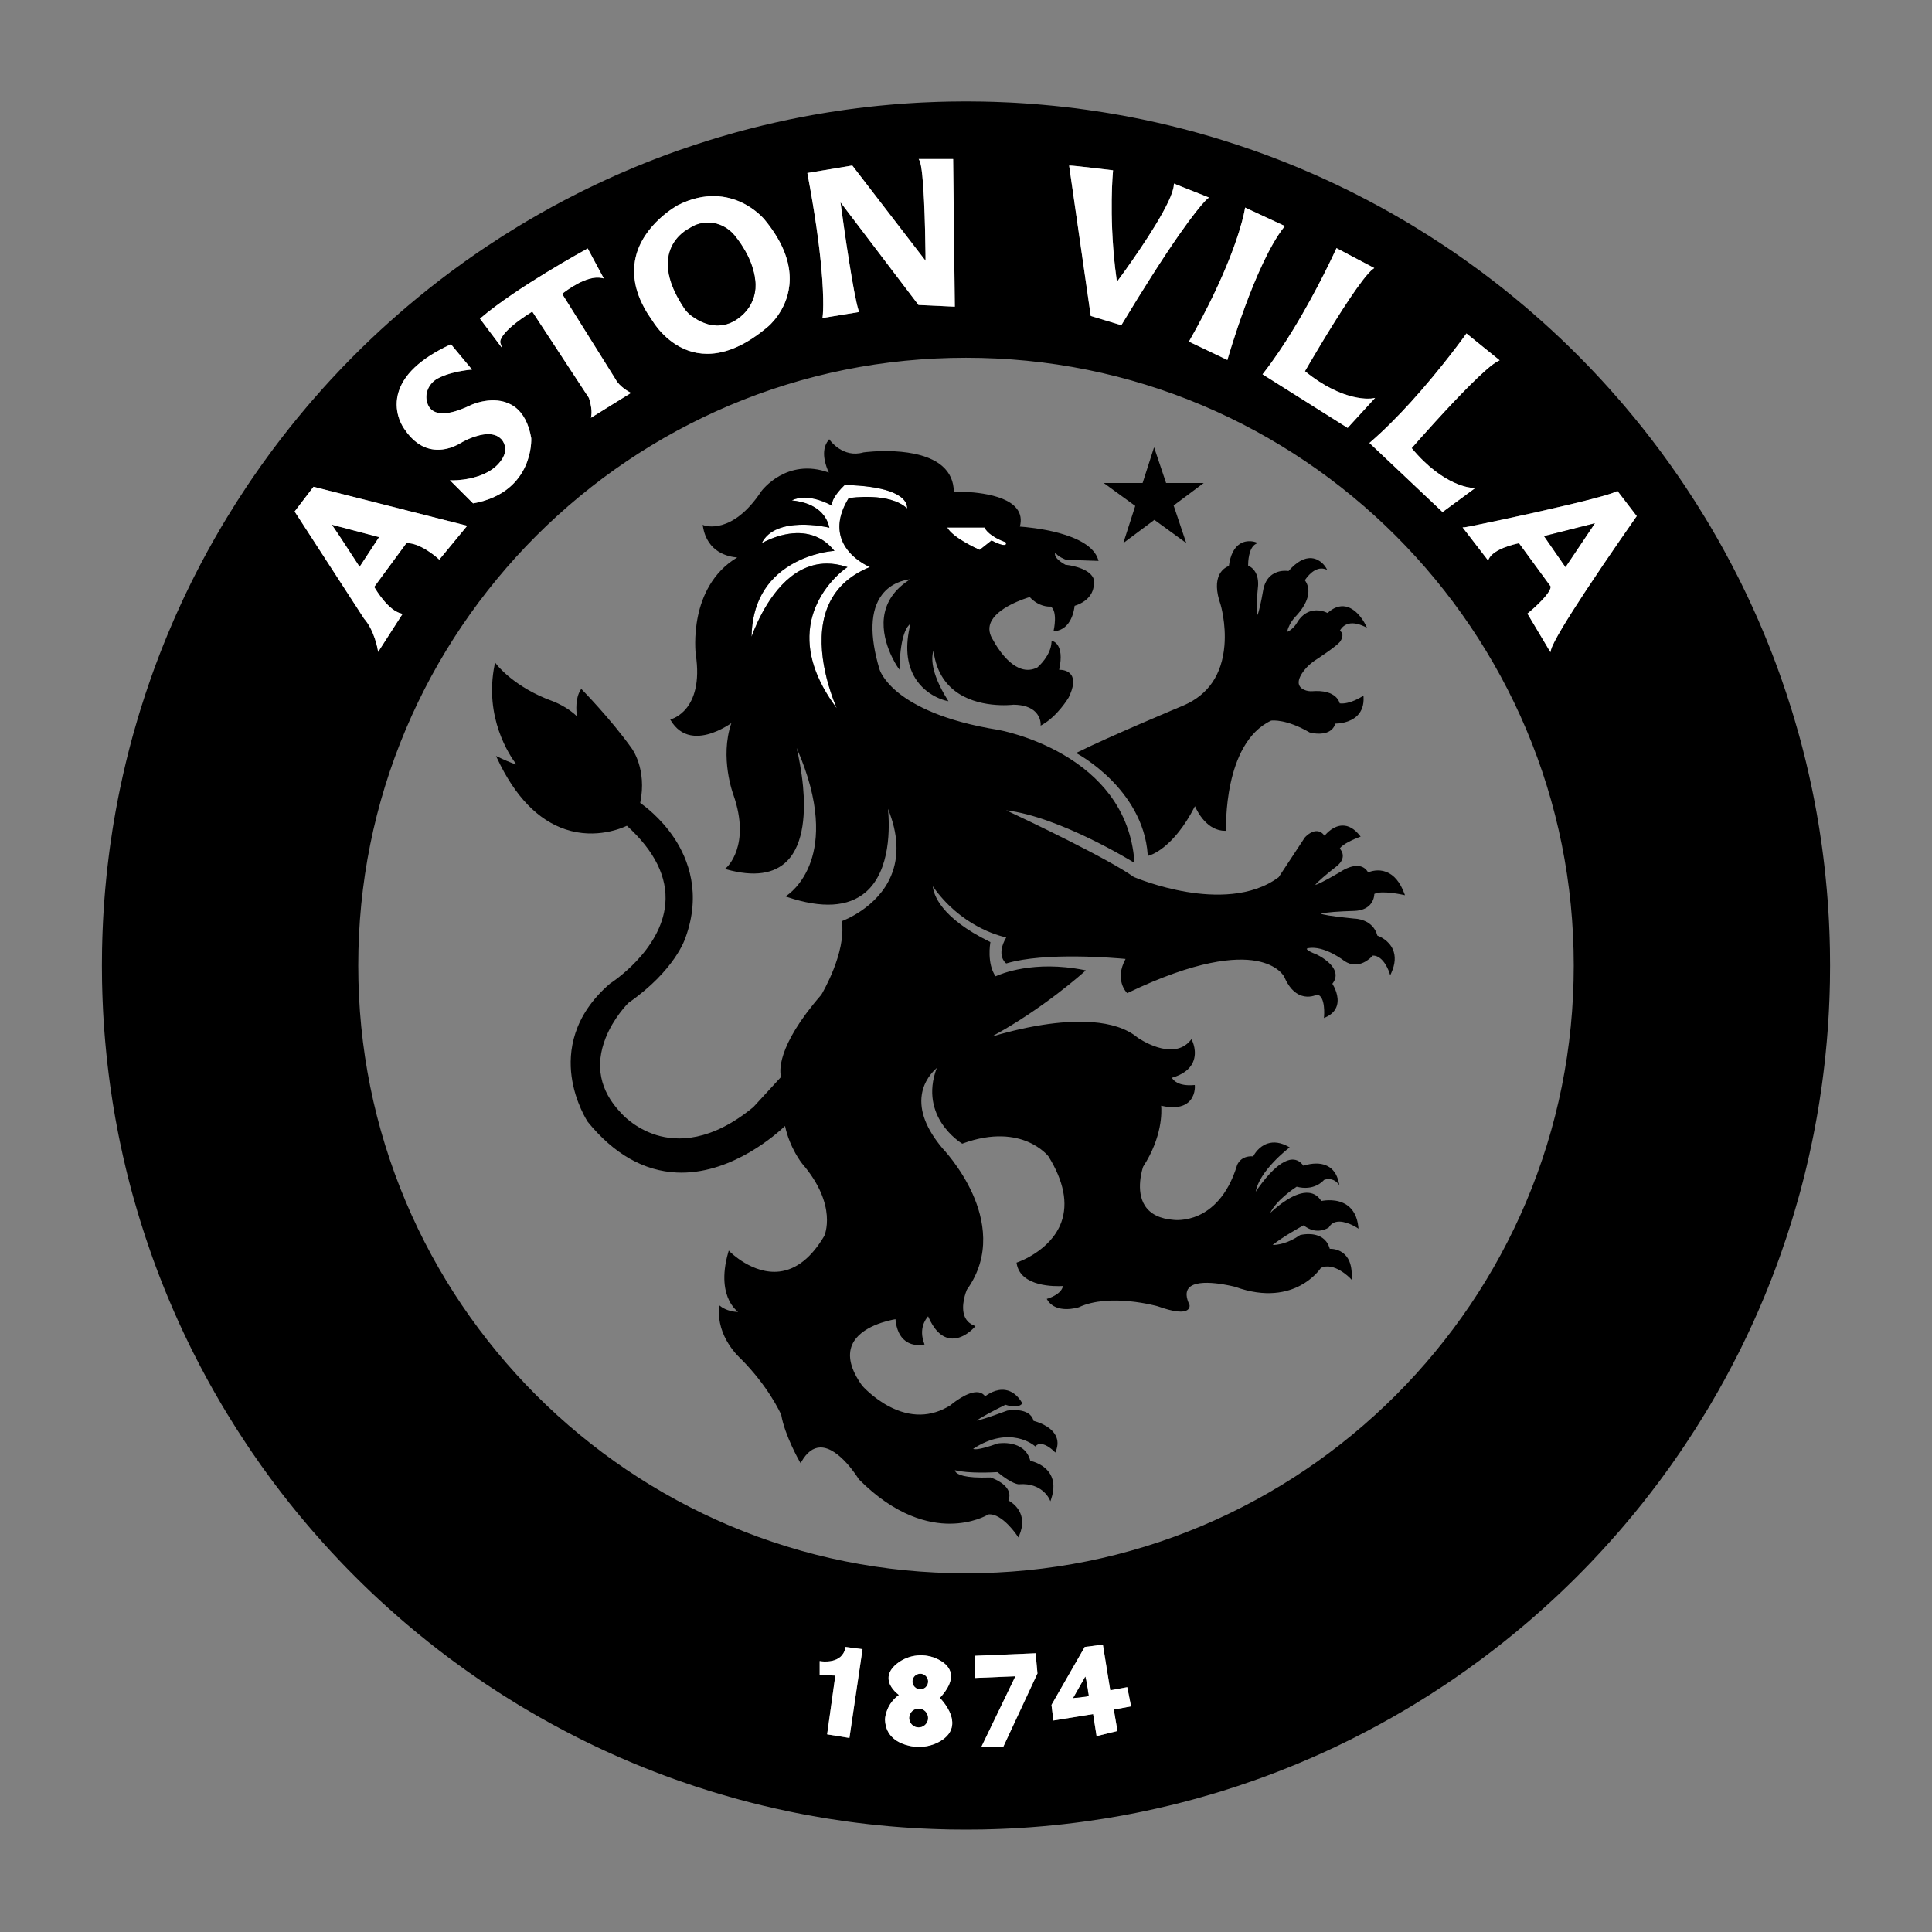 <svg width="93" height="93" viewBox="0 0 93 93" fill="none" xmlns="http://www.w3.org/2000/svg">
<rect x="0" y="0" width="93" height="93" fill="#808080" stroke="none"/>
<path d="M40.84 23.998C40.416 24.699 40.302 25.349 40.502 25.929C40.782 26.736 41.581 27.164 41.873 27.296C40.863 27.702 40.173 28.364 39.821 29.267C39.137 31.02 39.919 33.239 40.276 34.089C39.248 32.716 38.82 31.389 39.003 30.139C39.265 28.362 40.702 27.362 40.717 27.353L40.796 27.299L40.704 27.27C40.398 27.175 40.098 27.127 39.806 27.127C39.369 27.127 38.948 27.234 38.548 27.447C37.185 28.175 36.423 29.969 36.176 30.646C36.204 29.079 36.845 27.914 38.082 27.182C39.06 26.603 40.066 26.526 40.077 26.525L40.168 26.519L40.109 26.449C39.549 25.785 38.754 25.535 37.81 25.724C37.299 25.827 36.87 26.035 36.669 26.144C37.327 24.806 39.823 25.379 39.849 25.385L39.924 25.402L39.904 25.328C39.639 24.307 38.53 24.122 38.116 24.089C38.897 23.692 39.979 24.305 39.99 24.311L40.069 24.357L40.06 24.267C40.033 24 40.472 23.523 40.661 23.344C42.649 23.395 43.337 23.8 43.563 24.132C43.659 24.272 43.671 24.397 43.665 24.473C42.827 23.688 40.955 23.963 40.873 23.976L40.852 23.979L40.84 23.998Z" fill="white"/>
<path d="M48.411 26.215C48.386 26.238 48.267 26.292 47.756 26.03L47.73 26.017L47.158 26.469C46.976 26.388 45.87 25.882 45.593 25.39H47.393C47.439 25.496 47.636 25.814 48.419 26.108C48.428 26.139 48.437 26.191 48.411 26.215Z" fill="white"/>
<path d="M44.3 80.567C44.092 80.567 43.923 80.735 43.923 80.942C43.923 81.15 44.092 81.319 44.3 81.319C44.507 81.319 44.675 81.15 44.675 80.942C44.675 80.735 44.507 80.567 44.3 80.567ZM44.3 80.567C44.092 80.567 43.923 80.735 43.923 80.942C43.923 81.15 44.092 81.319 44.3 81.319C44.507 81.319 44.675 81.15 44.675 80.942C44.675 80.735 44.507 80.567 44.3 80.567ZM78.238 19.591C78.379 19.757 78.518 19.924 78.657 20.093C78.519 19.924 78.379 19.757 78.238 19.591ZM78.238 73.362C78.379 73.197 78.519 73.029 78.657 72.861C78.518 73.029 78.379 73.197 78.238 73.362ZM77.458 18.697C77.625 18.883 77.79 19.071 77.954 19.26C77.791 19.071 77.625 18.883 77.458 18.697ZM77.458 74.256C77.625 74.07 77.791 73.882 77.954 73.694C77.79 73.882 77.625 74.07 77.458 74.256ZM73.717 15.023C73.906 15.186 74.094 15.351 74.28 15.519C74.094 15.351 73.906 15.186 73.717 15.023ZM73.717 77.931C73.906 77.767 74.094 77.602 74.28 77.434C74.094 77.602 73.906 77.767 73.717 77.931ZM72.884 14.32C73.052 14.459 73.22 14.598 73.386 14.739C73.22 14.598 73.052 14.458 72.884 14.32ZM72.884 78.633C73.052 78.495 73.22 78.355 73.386 78.214C73.22 78.355 73.052 78.495 72.884 78.633ZM44.3 80.567C44.092 80.567 43.923 80.735 43.923 80.942C43.923 81.15 44.092 81.319 44.3 81.319C44.507 81.319 44.675 81.15 44.675 80.942C44.675 80.735 44.507 80.567 44.3 80.567ZM44.3 80.567C44.092 80.567 43.923 80.735 43.923 80.942C43.923 81.15 44.092 81.319 44.3 81.319C44.507 81.319 44.675 81.15 44.675 80.942C44.675 80.735 44.507 80.567 44.3 80.567ZM44.3 80.567C44.092 80.567 43.923 80.735 43.923 80.942C43.923 81.15 44.092 81.319 44.3 81.319C44.507 81.319 44.675 81.15 44.675 80.942C44.675 80.735 44.507 80.567 44.3 80.567ZM44.3 80.567C44.092 80.567 43.923 80.735 43.923 80.942C43.923 81.15 44.092 81.319 44.3 81.319C44.507 81.319 44.675 81.15 44.675 80.942C44.675 80.735 44.507 80.567 44.3 80.567ZM44.3 80.567C44.092 80.567 43.923 80.735 43.923 80.942C43.923 81.15 44.092 81.319 44.3 81.319C44.507 81.319 44.675 81.15 44.675 80.942C44.675 80.735 44.507 80.567 44.3 80.567ZM44.3 80.567C44.092 80.567 43.923 80.735 43.923 80.942C43.923 81.15 44.092 81.319 44.3 81.319C44.507 81.319 44.675 81.15 44.675 80.942C44.675 80.735 44.507 80.567 44.3 80.567ZM44.3 80.567C44.092 80.567 43.923 80.735 43.923 80.942C43.923 81.15 44.092 81.319 44.3 81.319C44.507 81.319 44.675 81.15 44.675 80.942C44.675 80.735 44.507 80.567 44.3 80.567ZM44.3 80.567C44.092 80.567 43.923 80.735 43.923 80.942C43.923 81.15 44.092 81.319 44.3 81.319C44.507 81.319 44.675 81.15 44.675 80.942C44.675 80.735 44.507 80.567 44.3 80.567ZM44.3 80.567C44.092 80.567 43.923 80.735 43.923 80.942C43.923 81.15 44.092 81.319 44.3 81.319C44.507 81.319 44.675 81.15 44.675 80.942C44.675 80.735 44.507 80.567 44.3 80.567ZM44.3 80.567C44.092 80.567 43.923 80.735 43.923 80.942C43.923 81.15 44.092 81.319 44.3 81.319C44.507 81.319 44.675 81.15 44.675 80.942C44.675 80.735 44.507 80.567 44.3 80.567ZM44.3 80.567C44.092 80.567 43.923 80.735 43.923 80.942C43.923 81.15 44.092 81.319 44.3 81.319C44.507 81.319 44.675 81.15 44.675 80.942C44.675 80.735 44.507 80.567 44.3 80.567ZM44.3 80.567C44.092 80.567 43.923 80.735 43.923 80.942C43.923 81.15 44.092 81.319 44.3 81.319C44.507 81.319 44.675 81.15 44.675 80.942C44.675 80.735 44.507 80.567 44.3 80.567ZM44.3 80.567C44.092 80.567 43.923 80.735 43.923 80.942C43.923 81.15 44.092 81.319 44.3 81.319C44.507 81.319 44.675 81.15 44.675 80.942C44.675 80.735 44.507 80.567 44.3 80.567ZM44.3 80.567C44.092 80.567 43.923 80.735 43.923 80.942C43.923 81.15 44.092 81.319 44.3 81.319C44.507 81.319 44.675 81.15 44.675 80.942C44.675 80.735 44.507 80.567 44.3 80.567ZM44.3 80.567C44.092 80.567 43.923 80.735 43.923 80.942C43.923 81.15 44.092 81.319 44.3 81.319C44.507 81.319 44.675 81.15 44.675 80.942C44.675 80.735 44.507 80.567 44.3 80.567ZM19.614 14.739C19.78 14.598 19.948 14.459 20.116 14.32C19.948 14.458 19.78 14.598 19.614 14.739ZM19.614 78.214C19.78 78.355 19.948 78.495 20.116 78.633C19.948 78.495 19.78 78.355 19.614 78.214ZM15.97 25.256C16.11 25.45 16.449 25.955 17.31 27.284L18.248 25.855L15.97 25.256ZM15.97 25.256C16.11 25.45 16.449 25.955 17.31 27.284L18.248 25.855L15.97 25.256ZM15.97 25.256C16.11 25.45 16.449 25.955 17.31 27.284L18.248 25.855L15.97 25.256ZM15.97 25.256C16.11 25.45 16.449 25.955 17.31 27.284L18.248 25.855L15.97 25.256ZM15.97 25.256C16.11 25.45 16.449 25.955 17.31 27.284L18.248 25.855L15.97 25.256ZM18.721 15.519C18.907 15.351 19.094 15.186 19.283 15.023C19.094 15.186 18.907 15.351 18.721 15.519ZM18.721 77.434C18.907 77.602 19.094 77.767 19.283 77.931C19.094 77.767 18.907 77.602 18.721 77.434ZM15.046 19.26C15.21 19.071 15.375 18.883 15.542 18.697C15.375 18.883 15.209 19.071 15.046 19.26ZM15.046 73.694C15.209 73.882 15.375 74.07 15.542 74.256C15.375 74.07 15.21 73.882 15.046 73.694ZM14.343 20.093C14.482 19.924 14.621 19.757 14.762 19.591C14.621 19.757 14.482 19.924 14.343 20.093ZM14.343 72.861C14.482 73.029 14.621 73.197 14.762 73.362C14.621 73.197 14.482 73.029 14.343 72.861Z" fill="black"/>
<path d="M78.767 24.871C78.745 24.904 77.456 26.734 76.326 28.449C75.496 29.71 74.751 30.909 74.659 31.283L74.632 31.393L73.524 29.535L73.556 29.51C73.863 29.262 74.65 28.556 74.647 28.233L73.121 26.148C72.936 26.185 71.898 26.412 71.664 26.907L71.631 26.976L70.403 25.384H70.497C70.573 25.379 71.962 25.096 73.584 24.737C73.718 24.707 73.854 24.677 73.99 24.647C76.203 24.151 77.563 23.797 77.82 23.649L77.855 23.628L78.787 24.843L78.767 24.871ZM73.461 57.86C72.729 59.591 71.822 61.261 70.766 62.825C69.718 64.376 68.513 65.836 67.186 67.163C65.859 68.49 64.4 69.694 62.848 70.743C61.285 71.799 59.614 72.706 57.884 73.437C54.285 74.96 50.455 75.732 46.5 75.732C42.545 75.732 38.715 74.96 35.116 73.437C33.386 72.706 31.715 71.799 30.152 70.743C28.6 69.694 27.141 68.49 25.814 67.163C24.487 65.836 23.283 64.376 22.234 62.825C21.178 61.261 20.271 59.591 19.539 57.86C18.017 54.261 17.245 50.431 17.245 46.477C17.245 42.522 18.017 38.692 19.539 35.093C20.271 33.362 21.178 31.692 22.234 30.129C23.283 28.577 24.487 27.117 25.814 25.79C27.141 24.464 28.6 23.259 30.152 22.211C31.715 21.155 33.386 20.248 35.116 19.516C38.715 17.994 42.545 17.222 46.5 17.222C50.455 17.222 54.285 17.994 57.884 19.516C59.614 20.248 61.285 21.155 62.848 22.211C64.4 23.259 65.859 24.464 67.186 25.79C68.513 27.117 69.718 28.577 70.766 30.129C71.822 31.692 72.729 33.362 73.461 35.093C74.983 38.692 75.755 42.522 75.755 46.477C75.755 50.431 74.983 54.261 73.461 57.86ZM53.614 82.293L53.791 83.323L52.786 83.571L52.619 82.51L50.706 82.82L50.698 82.755L50.615 82.068L50.623 82.054L52.214 79.28L53.088 79.164L53.444 81.364L54.262 81.216L54.44 82.109L54.446 82.138L53.614 82.293ZM49.934 80.565L48.834 82.926L48.283 84.109H47.229L47.774 82.979L48.878 80.691L46.913 80.772V79.706L49.851 79.583L49.939 80.554L49.934 80.565ZM45.837 82.996C45.836 83.016 45.834 83.034 45.831 83.054C45.793 83.362 45.598 83.62 45.252 83.82C44.943 83.999 44.593 84.091 44.239 84.091C44.083 84.091 43.925 84.072 43.769 84.037C43.229 83.912 42.633 83.593 42.602 82.79C42.602 82.785 42.602 82.779 42.602 82.772C42.603 82.605 42.698 82.005 43.27 81.591C43.133 81.487 42.789 81.191 42.772 80.805C42.761 80.546 42.9 80.301 43.184 80.077C43.751 79.629 44.535 79.555 45.181 79.888C45.524 80.066 45.722 80.293 45.769 80.564C45.826 80.898 45.649 81.291 45.243 81.732C45.377 81.871 45.87 82.424 45.837 82.996ZM41.047 82.584L40.888 83.659L39.815 83.485L39.967 82.401L40.21 80.657L39.457 80.626V79.957L39.511 79.966C39.553 79.972 40.544 80.122 40.692 79.322L40.7 79.279L41.519 79.386L41.047 82.584ZM16.668 28.457L14.182 24.621L15.091 23.431L19.562 24.565L22.49 25.308L21.145 26.939L21.109 26.905C21.101 26.897 20.263 26.126 19.566 26.141L18.014 28.252C18.112 28.421 18.689 29.38 19.316 29.533L19.379 29.548L18.202 31.382L18.182 31.264C18.181 31.255 18.02 30.336 17.528 29.783L17.524 29.777L16.668 28.457ZM19.153 18.985C19.377 18.068 20.226 17.261 21.675 16.587L21.708 16.572L22.722 17.792L22.633 17.799C22.632 17.799 22.629 17.8 22.624 17.8C22.621 17.8 22.618 17.801 22.613 17.801C22.613 17.801 22.611 17.801 22.61 17.802C22.607 17.802 22.602 17.802 22.598 17.802C22.579 17.804 22.554 17.807 22.523 17.811C22.512 17.812 22.502 17.814 22.49 17.815C22.465 17.818 22.436 17.822 22.405 17.827C22.387 17.829 22.367 17.832 22.348 17.835C22.279 17.846 22.2 17.859 22.114 17.876C22.105 17.877 22.095 17.879 22.085 17.881C22.066 17.885 22.046 17.889 22.026 17.894C22.007 17.898 21.987 17.902 21.968 17.906C21.947 17.911 21.925 17.916 21.904 17.921C21.863 17.931 21.82 17.942 21.777 17.953C21.738 17.963 21.699 17.974 21.659 17.985C21.655 17.987 21.651 17.988 21.647 17.989C21.625 17.995 21.603 18.002 21.582 18.009C21.56 18.016 21.538 18.023 21.516 18.03C21.484 18.041 21.453 18.052 21.422 18.063C21.41 18.067 21.398 18.072 21.385 18.077C21.361 18.086 21.337 18.095 21.314 18.105C21.295 18.113 21.276 18.12 21.257 18.129C21.242 18.135 21.227 18.142 21.212 18.149C21.164 18.171 21.117 18.194 21.072 18.218C21.062 18.223 21.052 18.229 21.041 18.235C20.663 18.455 20.452 18.888 20.545 19.311C20.547 19.323 20.55 19.334 20.553 19.345C20.556 19.357 20.559 19.367 20.562 19.378C20.565 19.387 20.567 19.396 20.57 19.404C20.573 19.413 20.576 19.421 20.579 19.43C20.582 19.438 20.585 19.447 20.589 19.455C20.592 19.463 20.595 19.472 20.599 19.48C20.602 19.489 20.606 19.497 20.61 19.505C20.614 19.513 20.618 19.52 20.622 19.528C20.63 19.545 20.639 19.561 20.649 19.577C20.654 19.585 20.659 19.592 20.664 19.6C20.669 19.607 20.674 19.614 20.679 19.621C20.687 19.632 20.696 19.643 20.705 19.655C20.709 19.66 20.713 19.664 20.718 19.669C20.724 19.676 20.73 19.683 20.737 19.689C20.747 19.7 20.758 19.71 20.769 19.72C20.779 19.729 20.788 19.736 20.798 19.744C21.145 20.014 21.786 19.927 22.704 19.484C22.747 19.464 23.753 19.025 24.589 19.47C24.655 19.505 24.717 19.544 24.777 19.588C25.182 19.885 25.449 20.387 25.571 21.085L25.572 21.09C25.574 21.117 25.604 21.752 25.279 22.461C24.978 23.116 24.303 23.953 22.795 24.226L22.771 24.23L21.658 23.117L21.775 23.12C21.779 23.12 21.865 23.122 22.004 23.114C22.014 23.113 22.023 23.113 22.033 23.112C22.183 23.102 22.387 23.079 22.612 23.032C22.628 23.029 22.645 23.025 22.661 23.021C22.694 23.014 22.727 23.006 22.761 22.997C22.778 22.993 22.795 22.989 22.811 22.984C22.879 22.967 22.948 22.946 23.017 22.923C23.064 22.907 23.112 22.89 23.16 22.871C23.183 22.862 23.208 22.852 23.231 22.842C23.247 22.836 23.262 22.83 23.277 22.823C23.348 22.791 23.419 22.757 23.488 22.718C23.518 22.701 23.547 22.684 23.576 22.666C23.611 22.645 23.645 22.623 23.679 22.599C23.693 22.589 23.707 22.579 23.721 22.569C23.753 22.546 23.784 22.521 23.815 22.495C23.827 22.486 23.838 22.477 23.849 22.467C23.955 22.373 24.053 22.267 24.136 22.145C24.146 22.131 24.156 22.117 24.165 22.102C24.168 22.097 24.172 22.091 24.175 22.085C24.183 22.073 24.19 22.062 24.197 22.05C24.2 22.046 24.202 22.041 24.205 22.036C24.211 22.026 24.216 22.017 24.221 22.006C24.349 21.769 24.354 21.481 24.216 21.254C24.216 21.254 24.216 21.253 24.215 21.253C24.215 21.252 24.214 21.251 24.214 21.251C24.211 21.246 24.208 21.241 24.204 21.236C24.203 21.234 24.202 21.233 24.201 21.231C24.201 21.23 24.201 21.23 24.201 21.23V21.23C24.195 21.222 24.189 21.214 24.184 21.206C24.183 21.205 24.183 21.205 24.182 21.204C24.181 21.203 24.18 21.202 24.18 21.201C24.178 21.197 24.175 21.194 24.173 21.191C24.169 21.186 24.165 21.181 24.16 21.176C24.154 21.167 24.146 21.159 24.14 21.151C24.132 21.143 24.125 21.135 24.117 21.127C24.093 21.103 24.068 21.08 24.04 21.059C24.021 21.044 24.002 21.031 23.98 21.018C23.771 20.892 23.49 20.865 23.141 20.939L23.14 20.94C23.117 20.945 23.093 20.95 23.069 20.956C23.007 20.971 22.943 20.989 22.877 21.011C22.853 21.018 22.829 21.026 22.805 21.035C22.799 21.037 22.793 21.039 22.787 21.041C22.759 21.05 22.732 21.061 22.704 21.071C22.511 21.145 22.324 21.236 22.146 21.342C22.133 21.35 22.118 21.358 22.103 21.367C22.094 21.372 22.084 21.377 22.074 21.383C22.055 21.393 22.036 21.403 22.016 21.413C21.968 21.437 21.916 21.462 21.858 21.486C21.845 21.491 21.831 21.497 21.817 21.503C21.774 21.52 21.728 21.536 21.68 21.551C21.664 21.556 21.648 21.561 21.632 21.566C21.604 21.575 21.576 21.582 21.546 21.589C21.544 21.59 21.541 21.591 21.538 21.592C21.53 21.594 21.523 21.596 21.515 21.597C21.503 21.6 21.491 21.603 21.479 21.605C21.464 21.609 21.449 21.612 21.433 21.615C21.395 21.622 21.355 21.629 21.314 21.634C21.296 21.636 21.277 21.638 21.259 21.64C21.258 21.64 21.257 21.641 21.256 21.641C21.238 21.642 21.219 21.644 21.201 21.645C21.072 21.654 20.936 21.649 20.795 21.625C20.285 21.537 19.84 21.212 19.471 20.66C19.451 20.633 18.922 19.932 19.153 18.985ZM23.137 15.312C24.854 13.837 28.216 12 28.25 11.982L28.291 11.959L29.065 13.403L28.967 13.382C28.249 13.23 27.248 13.995 27.059 14.146L28.778 16.892L29.633 18.259C29.816 18.616 30.299 18.873 30.304 18.875L30.376 18.913L28.445 20.112L28.464 20.008C28.521 19.694 28.367 19.215 28.349 19.158L27.41 17.726L25.622 14.999C23.957 16.038 24.08 16.482 24.081 16.486L24.169 16.754L24 16.531L23.104 15.34L23.137 15.312ZM30.598 12.388C30.971 10.778 32.615 9.885 32.631 9.876L32.632 9.876C33.955 9.205 35.02 9.431 35.681 9.738C36.396 10.072 36.792 10.556 36.809 10.577C37.539 11.462 37.941 12.333 38.005 13.173C38.019 13.358 38.017 13.543 37.998 13.725C37.87 14.985 36.977 15.716 36.968 15.723C35.944 16.593 34.964 17.031 34.048 17.031C33.882 17.031 33.718 17.017 33.556 16.988C32.312 16.765 31.593 15.734 31.443 15.498C31.442 15.496 31.44 15.493 31.439 15.491C31.436 15.486 31.433 15.482 31.43 15.477C31.428 15.474 31.426 15.471 31.424 15.468C31.406 15.441 31.388 15.415 31.37 15.389C31.302 15.293 31.239 15.197 31.18 15.102C31.165 15.079 31.15 15.055 31.136 15.031C31.122 15.009 31.109 14.987 31.097 14.966C31.061 14.906 31.029 14.846 30.997 14.787C30.991 14.776 30.986 14.766 30.981 14.755C30.926 14.652 30.876 14.549 30.831 14.446C30.822 14.425 30.814 14.405 30.805 14.384C30.797 14.364 30.789 14.344 30.781 14.323C30.773 14.303 30.765 14.283 30.757 14.263C30.75 14.243 30.742 14.223 30.735 14.204C30.72 14.164 30.707 14.124 30.694 14.084C30.686 14.061 30.678 14.037 30.671 14.013C30.666 13.998 30.662 13.983 30.658 13.968C30.652 13.949 30.647 13.931 30.642 13.912C30.634 13.884 30.627 13.856 30.62 13.828C30.616 13.815 30.614 13.802 30.61 13.789C30.603 13.756 30.595 13.723 30.589 13.689C30.584 13.666 30.579 13.643 30.575 13.619C30.572 13.605 30.57 13.591 30.568 13.578C30.56 13.532 30.553 13.486 30.548 13.441C30.546 13.43 30.544 13.419 30.544 13.409C30.541 13.392 30.539 13.374 30.538 13.357C30.537 13.345 30.536 13.332 30.534 13.319C30.533 13.31 30.532 13.3 30.532 13.291C30.531 13.276 30.53 13.262 30.529 13.247C30.526 13.211 30.524 13.174 30.524 13.138C30.523 13.11 30.523 13.082 30.523 13.054C30.523 12.829 30.548 12.607 30.598 12.388ZM41.027 7.967L44.295 12.216H44.296L44.553 12.55C44.553 12.466 44.551 12.347 44.55 12.201C44.536 11.033 44.48 8.14 44.259 7.723L44.222 7.655H45.881L45.932 12.152L45.962 14.762L44.213 14.68L42.462 12.376L40.459 9.738C40.519 10.184 40.688 11.417 40.874 12.592C41.035 13.606 41.208 14.578 41.336 14.968L41.353 15.02L39.59 15.308L39.6 15.245C39.601 15.235 39.693 14.568 39.531 12.833C39.432 11.775 39.238 10.32 38.872 8.375L38.863 8.328L41.027 7.967ZM51.518 7.971C51.709 7.971 53.46 8.184 53.534 8.193L53.579 8.199L53.575 8.244C53.572 8.266 53.383 10.283 53.676 12.875C53.702 13.101 53.731 13.332 53.764 13.566C53.846 13.456 53.996 13.251 54.187 12.984C54.979 11.873 56.46 9.697 56.505 8.901L56.509 8.837L58.198 9.509L58.131 9.559C58.124 9.565 57.489 10.07 55.441 13.286C55.021 13.945 54.541 14.718 53.996 15.624L53.977 15.655L52.505 15.209L52.501 15.179L52.129 12.593L51.464 7.971H51.518ZM58.412 14.2H58.412C59.703 11.515 59.922 10.071 59.925 10.053L59.934 9.991L61.849 10.881L61.812 10.927C61.106 11.822 60.426 13.414 59.923 14.78C59.428 16.126 59.104 17.252 59.098 17.275L59.083 17.328L57.231 16.444L57.255 16.401C57.714 15.594 58.096 14.86 58.412 14.2ZM62.265 15.84C63.458 13.884 64.302 12.013 64.314 11.988L64.334 11.943L66.153 12.903L66.093 12.947C65.6 13.312 64.409 15.204 63.602 16.541C63.201 17.205 62.896 17.732 62.817 17.869C64.706 19.405 66.044 19.182 66.057 19.179L66.193 19.155L64.871 20.599L64.838 20.578L60.774 18.018L60.805 17.978C61.324 17.315 61.819 16.572 62.265 15.84ZM67.917 19.352C69.411 17.706 70.545 16.114 70.561 16.092L70.589 16.051L72.188 17.345L72.121 17.377C71.587 17.63 70.143 19.146 69.1 20.291C68.521 20.925 68.065 21.444 67.954 21.572C69.51 23.444 70.865 23.484 70.879 23.485L71.018 23.487L69.44 24.648L65.92 21.323L65.959 21.289C66.638 20.703 67.307 20.023 67.917 19.352ZM88.087 45.683C88.084 45.506 88.079 45.33 88.073 45.154C88.07 45.048 88.067 44.943 88.062 44.838C88.057 44.678 88.049 44.52 88.041 44.361C88.037 44.278 88.033 44.196 88.028 44.113C88.019 43.948 88.009 43.783 87.998 43.618C87.992 43.536 87.986 43.454 87.98 43.371C87.972 43.261 87.963 43.152 87.954 43.042C87.947 42.954 87.94 42.866 87.932 42.779C87.916 42.603 87.9 42.428 87.882 42.253C87.873 42.166 87.864 42.078 87.855 41.99C87.846 41.903 87.836 41.816 87.826 41.728C87.808 41.569 87.789 41.41 87.769 41.252C87.755 41.141 87.741 41.03 87.726 40.919C87.715 40.833 87.703 40.746 87.691 40.66C87.655 40.406 87.618 40.153 87.578 39.901C87.563 39.809 87.548 39.718 87.533 39.627C87.505 39.456 87.475 39.285 87.445 39.114C87.414 38.943 87.383 38.773 87.35 38.603C87.33 38.497 87.309 38.391 87.288 38.285C87.267 38.179 87.245 38.073 87.223 37.967C87.179 37.756 87.134 37.545 87.087 37.335C87.04 37.125 86.991 36.915 86.941 36.707C86.915 36.602 86.89 36.498 86.864 36.394C86.838 36.289 86.812 36.185 86.785 36.082C86.763 35.998 86.742 35.916 86.72 35.833C86.698 35.75 86.676 35.667 86.654 35.584C86.631 35.502 86.609 35.419 86.586 35.337C86.517 35.089 86.446 34.843 86.373 34.598C86.329 34.448 86.283 34.298 86.237 34.149C86.083 33.652 85.92 33.16 85.748 32.671C85.727 32.608 85.704 32.545 85.681 32.483C85.674 32.46 85.665 32.437 85.657 32.415C85.628 32.335 85.6 32.255 85.57 32.175C85.541 32.096 85.512 32.016 85.482 31.937C85.425 31.784 85.368 31.632 85.309 31.48C85.245 31.316 85.181 31.152 85.115 30.989C85.053 30.833 84.99 30.678 84.925 30.523C84.827 30.288 84.727 30.054 84.626 29.821C84.592 29.744 84.558 29.667 84.523 29.59C84.455 29.436 84.385 29.282 84.315 29.129C84.28 29.053 84.245 28.976 84.209 28.9C84.173 28.824 84.138 28.748 84.102 28.671C84.009 28.476 83.914 28.281 83.819 28.087C83.805 28.059 83.792 28.032 83.778 28.005C83.74 27.929 83.703 27.854 83.665 27.779C83.247 26.95 82.802 26.136 82.331 25.339C82.247 25.198 82.163 25.058 82.078 24.918C81.773 24.414 81.456 23.918 81.13 23.429C81.041 23.295 80.951 23.162 80.86 23.029C80.576 22.613 80.284 22.202 79.984 21.796C79.934 21.729 79.885 21.662 79.835 21.596C79.584 21.261 79.329 20.929 79.068 20.601C78.932 20.43 78.795 20.261 78.657 20.093C78.518 19.924 78.379 19.757 78.238 19.591C78.144 19.48 78.049 19.369 77.954 19.26C77.79 19.071 77.625 18.883 77.458 18.697C77.211 18.421 76.96 18.149 76.705 17.881C76.643 17.815 76.58 17.749 76.518 17.683C76.433 17.595 76.348 17.508 76.262 17.42C76.146 17.301 76.029 17.183 75.912 17.065C75.794 16.947 75.676 16.831 75.557 16.714C75.469 16.629 75.382 16.544 75.293 16.459C75.228 16.397 75.162 16.334 75.096 16.272C74.827 16.017 74.555 15.766 74.28 15.519C74.094 15.351 73.906 15.186 73.717 15.023C73.607 14.927 73.497 14.833 73.386 14.739C73.22 14.598 73.052 14.459 72.884 14.32C72.716 14.181 72.546 14.045 72.376 13.909C72.048 13.648 71.716 13.392 71.381 13.142C71.314 13.092 71.247 13.042 71.18 12.993C70.775 12.693 70.364 12.401 69.948 12.116C69.815 12.026 69.682 11.936 69.548 11.847C69.059 11.52 68.562 11.204 68.059 10.899C67.919 10.813 67.779 10.729 67.638 10.646C66.841 10.175 66.027 9.73 65.197 9.312C65.122 9.274 65.047 9.236 64.972 9.199C64.945 9.185 64.917 9.172 64.89 9.158C64.696 9.062 64.501 8.968 64.305 8.875C64.229 8.839 64.153 8.803 64.076 8.768C64 8.732 63.924 8.696 63.848 8.662C63.694 8.591 63.541 8.522 63.387 8.453C63.31 8.419 63.233 8.385 63.155 8.351C62.923 8.25 62.689 8.15 62.454 8.051C62.299 7.987 62.144 7.924 61.987 7.861C61.825 7.796 61.661 7.731 61.497 7.668C61.345 7.609 61.193 7.552 61.04 7.494C60.961 7.465 60.881 7.435 60.802 7.406C60.722 7.377 60.642 7.348 60.562 7.32C60.54 7.312 60.517 7.303 60.494 7.295C60.431 7.273 60.368 7.25 60.305 7.228C59.817 7.057 59.325 6.894 58.828 6.74C58.679 6.694 58.529 6.648 58.379 6.603C58.134 6.53 57.887 6.46 57.64 6.391C57.557 6.368 57.475 6.345 57.392 6.323C57.309 6.301 57.227 6.279 57.144 6.257C57.061 6.235 56.978 6.213 56.895 6.192C56.791 6.165 56.687 6.139 56.583 6.113C56.479 6.087 56.375 6.061 56.27 6.036C56.061 5.986 55.852 5.937 55.642 5.89C55.431 5.843 55.221 5.798 55.01 5.753C54.904 5.732 54.798 5.71 54.692 5.689C54.586 5.668 54.48 5.647 54.374 5.626C54.204 5.594 54.033 5.563 53.863 5.532C53.692 5.502 53.521 5.472 53.349 5.444C53.259 5.429 53.167 5.414 53.076 5.399C52.824 5.359 52.571 5.321 52.317 5.286C52.231 5.274 52.144 5.262 52.057 5.251C51.947 5.236 51.836 5.221 51.725 5.207C51.566 5.188 51.408 5.169 51.249 5.151C51.161 5.141 51.074 5.131 50.986 5.122C50.899 5.113 50.811 5.103 50.724 5.094C50.548 5.077 50.373 5.061 50.198 5.045C50.11 5.037 50.022 5.029 49.934 5.022C49.825 5.014 49.715 5.005 49.605 4.997C49.523 4.991 49.441 4.985 49.358 4.979C49.194 4.968 49.029 4.958 48.864 4.948C48.781 4.944 48.699 4.94 48.616 4.935C48.457 4.928 48.298 4.92 48.139 4.915C48.034 4.91 47.928 4.906 47.823 4.903C47.647 4.898 47.471 4.893 47.294 4.89C47.03 4.885 46.765 4.882 46.5 4.882C46.235 4.882 45.97 4.885 45.706 4.89C45.53 4.893 45.353 4.898 45.177 4.903C45.072 4.906 44.966 4.91 44.861 4.915C44.702 4.92 44.543 4.928 44.384 4.935C44.301 4.94 44.219 4.944 44.136 4.948C43.971 4.958 43.806 4.968 43.642 4.979C43.559 4.985 43.477 4.991 43.395 4.997C43.285 5.005 43.175 5.014 43.066 5.022C42.978 5.029 42.89 5.037 42.802 5.045C42.627 5.061 42.452 5.077 42.276 5.094C42.189 5.103 42.101 5.113 42.014 5.122C41.926 5.131 41.839 5.141 41.751 5.151C41.592 5.169 41.434 5.188 41.275 5.207C41.164 5.221 41.053 5.236 40.943 5.251C40.856 5.262 40.769 5.274 40.683 5.286C40.429 5.321 40.176 5.359 39.924 5.399C39.833 5.414 39.741 5.429 39.651 5.444C39.479 5.472 39.308 5.502 39.137 5.532C38.967 5.563 38.796 5.594 38.626 5.626C38.52 5.647 38.414 5.668 38.308 5.689C38.202 5.71 38.096 5.732 37.99 5.753C37.779 5.798 37.569 5.843 37.359 5.89C37.148 5.937 36.939 5.986 36.73 6.036C36.625 6.061 36.521 6.087 36.417 6.113C36.313 6.139 36.209 6.165 36.105 6.192C36.022 6.213 35.939 6.235 35.856 6.257C35.773 6.279 35.691 6.301 35.608 6.323C35.525 6.345 35.443 6.368 35.36 6.391C35.113 6.46 34.866 6.53 34.621 6.603C34.471 6.648 34.321 6.694 34.172 6.74C33.675 6.894 33.183 7.057 32.695 7.228C32.632 7.25 32.569 7.273 32.506 7.295C32.483 7.303 32.46 7.312 32.438 7.32C32.358 7.348 32.278 7.377 32.199 7.406C32.119 7.435 32.039 7.465 31.96 7.494C31.807 7.552 31.655 7.609 31.503 7.668C31.339 7.731 31.175 7.796 31.013 7.861C30.857 7.924 30.701 7.987 30.546 8.051C30.311 8.15 30.077 8.25 29.845 8.351C29.767 8.385 29.69 8.419 29.613 8.453C29.459 8.522 29.306 8.591 29.152 8.662C29.076 8.696 29 8.732 28.924 8.768C28.847 8.803 28.771 8.839 28.695 8.875C28.499 8.968 28.304 9.062 28.11 9.158C28.083 9.172 28.055 9.185 28.028 9.199C27.953 9.236 27.878 9.274 27.803 9.312C26.973 9.73 26.159 10.175 25.363 10.646C25.222 10.729 25.081 10.813 24.941 10.899C24.438 11.204 23.942 11.52 23.452 11.847C23.318 11.936 23.185 12.026 23.052 12.116C22.636 12.401 22.225 12.693 21.82 12.993C21.753 13.042 21.686 13.092 21.619 13.142C21.284 13.392 20.952 13.648 20.624 13.909C20.453 14.045 20.284 14.181 20.116 14.32C19.948 14.459 19.78 14.598 19.614 14.739C19.503 14.833 19.393 14.927 19.283 15.023C19.094 15.186 18.907 15.351 18.721 15.519C18.445 15.766 18.173 16.017 17.904 16.272C17.838 16.334 17.772 16.397 17.707 16.459C17.618 16.544 17.531 16.629 17.443 16.714C17.324 16.831 17.206 16.947 17.088 17.065C16.971 17.183 16.854 17.301 16.738 17.42C16.652 17.508 16.567 17.595 16.482 17.683C16.42 17.749 16.357 17.815 16.296 17.881C16.04 18.149 15.789 18.421 15.542 18.697C15.375 18.883 15.21 19.071 15.046 19.26C14.951 19.369 14.856 19.48 14.762 19.591C14.621 19.757 14.482 19.924 14.343 20.093C14.205 20.261 14.068 20.43 13.932 20.601C13.671 20.929 13.416 21.261 13.165 21.596C13.115 21.662 13.066 21.729 13.016 21.796C12.716 22.202 12.424 22.613 12.14 23.029C12.049 23.162 11.959 23.295 11.87 23.429C11.544 23.918 11.227 24.414 10.922 24.918C10.837 25.057 10.753 25.198 10.669 25.339C10.198 26.136 9.753 26.95 9.335 27.779C9.297 27.854 9.26 27.929 9.222 28.005C9.208 28.032 9.195 28.059 9.181 28.087C9.086 28.281 8.991 28.476 8.898 28.671C8.862 28.748 8.827 28.824 8.791 28.9C8.755 28.976 8.72 29.053 8.685 29.129C8.615 29.282 8.545 29.436 8.476 29.59C8.442 29.667 8.408 29.744 8.374 29.821C8.273 30.054 8.173 30.288 8.075 30.523C8.011 30.678 7.947 30.833 7.885 30.989C7.819 31.152 7.755 31.316 7.691 31.48C7.633 31.632 7.575 31.784 7.518 31.937C7.488 32.016 7.459 32.096 7.43 32.175C7.4 32.255 7.372 32.335 7.343 32.415C7.335 32.437 7.327 32.46 7.319 32.483C7.296 32.545 7.274 32.608 7.252 32.671C7.08 33.16 6.917 33.652 6.763 34.149C6.717 34.298 6.671 34.448 6.627 34.598C6.554 34.843 6.483 35.089 6.414 35.337C6.391 35.419 6.369 35.502 6.346 35.584C6.324 35.667 6.302 35.75 6.28 35.833C6.258 35.916 6.237 35.998 6.215 36.082C6.188 36.185 6.162 36.289 6.136 36.394C6.11 36.498 6.085 36.602 6.059 36.707C6.009 36.915 5.96 37.125 5.913 37.335C5.866 37.545 5.821 37.756 5.777 37.967C5.755 38.073 5.733 38.179 5.712 38.285C5.691 38.391 5.67 38.497 5.65 38.603C5.617 38.773 5.586 38.943 5.555 39.114C5.525 39.285 5.495 39.456 5.467 39.627C5.452 39.718 5.437 39.809 5.422 39.901C5.382 40.153 5.345 40.406 5.309 40.66C5.297 40.746 5.285 40.833 5.274 40.919C5.259 41.03 5.245 41.141 5.231 41.252C5.211 41.41 5.192 41.569 5.174 41.728C5.164 41.816 5.155 41.903 5.145 41.99C5.136 42.078 5.127 42.166 5.118 42.253C5.1 42.428 5.084 42.603 5.068 42.779C5.06 42.866 5.053 42.954 5.046 43.042C5.037 43.152 5.028 43.261 5.02 43.371C5.014 43.454 5.008 43.536 5.002 43.618C4.992 43.783 4.982 43.948 4.972 44.113C4.967 44.196 4.963 44.278 4.959 44.361C4.951 44.52 4.943 44.678 4.938 44.838C4.933 44.943 4.929 45.048 4.927 45.154C4.921 45.33 4.916 45.506 4.913 45.683C4.908 45.947 4.906 46.212 4.906 46.477C4.906 46.742 4.908 47.006 4.913 47.27C4.916 47.447 4.921 47.623 4.927 47.8C4.929 47.905 4.933 48.01 4.938 48.116C4.943 48.275 4.951 48.434 4.959 48.592C4.963 48.675 4.967 48.758 4.972 48.84C4.982 49.005 4.992 49.17 5.002 49.335C5.008 49.417 5.014 49.5 5.02 49.582C5.028 49.692 5.037 49.801 5.046 49.911C5.053 49.999 5.06 50.087 5.068 50.174C5.084 50.35 5.1 50.525 5.118 50.7C5.127 50.788 5.136 50.876 5.145 50.963C5.155 51.05 5.164 51.138 5.174 51.225C5.192 51.384 5.211 51.543 5.231 51.701C5.245 51.813 5.259 51.924 5.274 52.034C5.285 52.121 5.297 52.207 5.309 52.293C5.345 52.547 5.382 52.8 5.422 53.053C5.437 53.144 5.452 53.236 5.467 53.326C5.495 53.498 5.525 53.669 5.555 53.84C5.586 54.01 5.617 54.181 5.65 54.35C5.67 54.457 5.691 54.563 5.712 54.669C5.733 54.775 5.755 54.88 5.777 54.986C5.821 55.197 5.866 55.408 5.913 55.618C5.96 55.828 6.009 56.038 6.059 56.247C6.085 56.351 6.11 56.456 6.136 56.56C6.162 56.664 6.188 56.768 6.215 56.872C6.237 56.955 6.258 57.038 6.28 57.12C6.302 57.203 6.324 57.286 6.346 57.369C6.369 57.452 6.391 57.534 6.414 57.617C6.483 57.864 6.554 58.111 6.627 58.356C6.671 58.506 6.717 58.656 6.763 58.805C6.917 59.301 7.08 59.794 7.252 60.282C7.274 60.345 7.296 60.408 7.319 60.471C7.327 60.494 7.335 60.516 7.343 60.539C7.372 60.619 7.4 60.699 7.43 60.778C7.459 60.858 7.488 60.937 7.518 61.017C7.575 61.169 7.633 61.322 7.691 61.473C7.755 61.638 7.819 61.801 7.885 61.964C7.947 62.12 8.011 62.276 8.075 62.431C8.173 62.666 8.273 62.9 8.374 63.132C8.441 63.284 8.508 63.435 8.576 63.586C8.612 63.666 8.649 63.745 8.685 63.825C8.72 63.901 8.755 63.977 8.791 64.053C8.827 64.129 8.862 64.206 8.898 64.282C8.991 64.478 9.086 64.673 9.181 64.867C9.195 64.894 9.208 64.921 9.222 64.949C9.26 65.024 9.297 65.099 9.335 65.174C9.753 66.004 10.198 66.818 10.669 67.614C10.753 67.756 10.837 67.896 10.922 68.035C11.227 68.539 11.544 69.035 11.87 69.524C11.959 69.658 12.049 69.792 12.14 69.924C12.424 70.341 12.716 70.752 13.016 71.157C13.066 71.224 13.115 71.291 13.165 71.358C13.416 71.693 13.671 72.025 13.932 72.353C14.068 72.523 14.205 72.692 14.343 72.861C14.482 73.029 14.621 73.197 14.762 73.362C14.856 73.474 14.951 73.584 15.046 73.694C15.21 73.882 15.375 74.07 15.542 74.256C15.789 74.532 16.04 74.804 16.296 75.073C16.357 75.139 16.42 75.204 16.482 75.27C16.567 75.358 16.652 75.446 16.738 75.534C16.854 75.653 16.971 75.771 17.088 75.888C17.206 76.006 17.324 76.123 17.443 76.239C17.531 76.325 17.618 76.409 17.707 76.494C17.772 76.557 17.838 76.619 17.904 76.682C18.173 76.936 18.445 77.188 18.721 77.434C18.907 77.602 19.094 77.767 19.283 77.931C19.393 78.026 19.503 78.12 19.614 78.214C19.78 78.355 19.948 78.495 20.116 78.633C20.284 78.772 20.453 78.909 20.624 79.044C20.952 79.305 21.284 79.561 21.619 79.812C21.686 79.861 21.753 79.911 21.82 79.96C22.225 80.26 22.636 80.552 23.052 80.837C23.185 80.928 23.318 81.018 23.452 81.107C23.942 81.433 24.438 81.749 24.941 82.055C25.081 82.14 25.222 82.224 25.363 82.307C26.159 82.778 26.973 83.223 27.803 83.642C27.878 83.68 27.953 83.717 28.028 83.754C28.055 83.768 28.083 83.782 28.11 83.795C28.304 83.891 28.499 83.986 28.695 84.079C28.771 84.114 28.847 84.15 28.924 84.186C29 84.221 29.076 84.257 29.152 84.292C29.232 84.328 29.311 84.364 29.39 84.401C29.541 84.469 29.693 84.536 29.845 84.603C30.077 84.704 30.311 84.804 30.546 84.902C30.701 84.966 30.857 85.029 31.013 85.092C31.175 85.157 31.339 85.222 31.503 85.286C31.655 85.344 31.807 85.402 31.96 85.459C32.039 85.488 32.119 85.518 32.199 85.547C32.278 85.576 32.358 85.605 32.438 85.634C32.46 85.642 32.483 85.65 32.506 85.658C32.569 85.681 32.632 85.703 32.695 85.725C33.183 85.897 33.675 86.06 34.172 86.214C34.321 86.26 34.471 86.305 34.621 86.35C34.866 86.423 35.113 86.494 35.36 86.562C35.443 86.585 35.525 86.608 35.608 86.63C35.691 86.653 35.773 86.675 35.856 86.697C35.939 86.718 36.022 86.74 36.105 86.761C36.209 86.788 36.313 86.814 36.417 86.841C36.521 86.867 36.625 86.892 36.73 86.917C36.939 86.968 37.148 87.016 37.359 87.063C37.569 87.11 37.779 87.156 37.99 87.2C38.096 87.222 38.202 87.243 38.308 87.265C38.414 87.286 38.52 87.306 38.626 87.327C38.796 87.359 38.967 87.391 39.137 87.421C39.308 87.452 39.479 87.481 39.651 87.51C39.741 87.525 39.833 87.54 39.924 87.554C40.176 87.594 40.429 87.632 40.683 87.667C40.769 87.679 40.856 87.692 40.943 87.703C41.053 87.718 41.164 87.732 41.275 87.746C41.434 87.765 41.592 87.784 41.751 87.803C41.839 87.812 41.926 87.822 42.014 87.832C42.101 87.841 42.189 87.85 42.276 87.859C42.452 87.877 42.627 87.893 42.802 87.909C42.89 87.917 42.978 87.924 43.066 87.931C43.175 87.94 43.285 87.949 43.395 87.957C43.477 87.963 43.559 87.969 43.642 87.974C43.806 87.985 43.971 87.995 44.136 88.005C44.219 88.01 44.301 88.014 44.384 88.018C44.543 88.026 44.702 88.033 44.861 88.039C44.966 88.043 45.072 88.047 45.177 88.05C45.353 88.056 45.53 88.06 45.706 88.064C45.97 88.069 46.235 88.071 46.5 88.071C46.765 88.071 47.03 88.069 47.294 88.064C47.471 88.06 47.647 88.056 47.823 88.05C47.928 88.047 48.034 88.043 48.139 88.039C48.298 88.033 48.457 88.026 48.616 88.018C48.699 88.014 48.781 88.01 48.864 88.005C49.029 87.996 49.194 87.985 49.358 87.974C49.441 87.969 49.523 87.963 49.605 87.957C49.715 87.949 49.825 87.94 49.934 87.931C50.022 87.924 50.11 87.917 50.198 87.909C50.373 87.893 50.548 87.877 50.724 87.859C50.811 87.85 50.899 87.841 50.986 87.832C51.074 87.822 51.161 87.812 51.249 87.803C51.408 87.784 51.566 87.765 51.725 87.746C51.836 87.732 51.947 87.718 52.057 87.703C52.144 87.692 52.231 87.679 52.317 87.667C52.571 87.632 52.824 87.594 53.076 87.554C53.167 87.54 53.259 87.525 53.349 87.51C53.521 87.481 53.692 87.452 53.863 87.421C54.033 87.391 54.204 87.359 54.374 87.327C54.48 87.306 54.586 87.286 54.692 87.265C54.798 87.243 54.904 87.222 55.01 87.2C55.221 87.156 55.431 87.11 55.642 87.063C55.852 87.016 56.061 86.968 56.27 86.917C56.375 86.892 56.479 86.867 56.583 86.841C56.687 86.814 56.791 86.788 56.895 86.761C56.978 86.74 57.061 86.718 57.144 86.697C57.227 86.675 57.309 86.653 57.392 86.63C57.475 86.608 57.557 86.585 57.64 86.562C57.887 86.494 58.134 86.423 58.379 86.35C58.529 86.305 58.679 86.26 58.828 86.214C59.325 86.06 59.817 85.897 60.305 85.725C60.368 85.703 60.431 85.681 60.494 85.658C60.517 85.65 60.54 85.642 60.562 85.634C60.642 85.605 60.722 85.576 60.802 85.547C60.881 85.518 60.961 85.488 61.04 85.459C61.193 85.402 61.345 85.344 61.497 85.286C61.661 85.222 61.825 85.157 61.987 85.092C62.144 85.029 62.299 84.966 62.454 84.902C62.689 84.804 62.923 84.704 63.155 84.603C63.307 84.536 63.459 84.469 63.61 84.401C63.689 84.364 63.768 84.328 63.848 84.292C63.924 84.257 64 84.221 64.076 84.186C64.153 84.15 64.229 84.114 64.305 84.079C64.501 83.986 64.696 83.891 64.89 83.795C64.917 83.782 64.945 83.768 64.972 83.754C65.047 83.717 65.122 83.68 65.197 83.642C66.027 83.223 66.841 82.778 67.638 82.307C67.779 82.224 67.919 82.14 68.059 82.055C68.562 81.749 69.059 81.433 69.548 81.107C69.682 81.018 69.815 80.928 69.948 80.837C70.364 80.552 70.775 80.26 71.18 79.96C71.247 79.911 71.314 79.861 71.381 79.812C71.716 79.561 72.048 79.305 72.376 79.044C72.546 78.909 72.716 78.772 72.884 78.633C73.052 78.495 73.22 78.355 73.386 78.214C73.497 78.12 73.607 78.026 73.717 77.931C73.906 77.767 74.094 77.602 74.28 77.434C74.555 77.188 74.827 76.936 75.096 76.682C75.162 76.619 75.228 76.557 75.293 76.494C75.382 76.409 75.469 76.325 75.557 76.239C75.676 76.123 75.794 76.006 75.912 75.888C76.029 75.771 76.146 75.653 76.262 75.534C76.348 75.446 76.433 75.358 76.518 75.27C76.58 75.204 76.643 75.139 76.705 75.073C76.96 74.804 77.211 74.532 77.458 74.256C77.625 74.07 77.79 73.882 77.954 73.694C78.049 73.584 78.144 73.474 78.238 73.362C78.379 73.197 78.518 73.029 78.657 72.861C78.795 72.692 78.932 72.523 79.068 72.353C79.329 72.025 79.584 71.693 79.835 71.358C79.885 71.291 79.934 71.224 79.984 71.157C80.284 70.752 80.576 70.341 80.86 69.924C80.951 69.792 81.041 69.658 81.13 69.524C81.456 69.035 81.773 68.539 82.078 68.035C82.163 67.895 82.247 67.755 82.331 67.614C82.802 66.818 83.247 66.004 83.665 65.174C83.703 65.099 83.74 65.024 83.778 64.949C83.792 64.921 83.805 64.894 83.819 64.867C83.914 64.673 84.009 64.478 84.102 64.282C84.138 64.206 84.173 64.129 84.209 64.053C84.245 63.977 84.28 63.901 84.315 63.825C84.352 63.745 84.388 63.666 84.424 63.586C84.492 63.435 84.559 63.284 84.626 63.132C84.727 62.9 84.827 62.666 84.925 62.431C84.99 62.276 85.053 62.12 85.115 61.964C85.181 61.801 85.245 61.638 85.309 61.473C85.368 61.322 85.425 61.169 85.482 61.017C85.512 60.937 85.541 60.858 85.57 60.778C85.6 60.699 85.628 60.619 85.657 60.539C85.665 60.516 85.674 60.494 85.681 60.471C85.704 60.408 85.727 60.345 85.748 60.282C85.92 59.794 86.083 59.301 86.237 58.805C86.283 58.656 86.329 58.506 86.373 58.356C86.446 58.111 86.517 57.864 86.586 57.617C86.609 57.534 86.631 57.452 86.654 57.369C86.676 57.286 86.698 57.203 86.72 57.12C86.742 57.038 86.763 56.955 86.785 56.872C86.812 56.768 86.838 56.664 86.864 56.56C86.89 56.456 86.915 56.351 86.941 56.247C86.991 56.038 87.04 55.828 87.087 55.618C87.134 55.408 87.179 55.197 87.223 54.986C87.245 54.88 87.267 54.775 87.288 54.669C87.309 54.563 87.33 54.457 87.35 54.35C87.383 54.181 87.414 54.01 87.445 53.84C87.475 53.669 87.505 53.498 87.533 53.326C87.548 53.236 87.563 53.144 87.578 53.053C87.618 52.8 87.655 52.547 87.691 52.293C87.703 52.207 87.715 52.121 87.726 52.034C87.741 51.924 87.755 51.813 87.769 51.701C87.789 51.543 87.808 51.384 87.826 51.225C87.836 51.138 87.846 51.05 87.855 50.963C87.864 50.876 87.873 50.788 87.882 50.7C87.9 50.525 87.916 50.35 87.932 50.174C87.94 50.087 87.947 49.999 87.954 49.911C87.963 49.801 87.972 49.692 87.98 49.582C87.986 49.5 87.992 49.417 87.998 49.335C88.009 49.17 88.019 49.005 88.028 48.84C88.033 48.758 88.037 48.675 88.041 48.592C88.049 48.434 88.057 48.275 88.062 48.116C88.067 48.01 88.07 47.905 88.073 47.8C88.079 47.623 88.084 47.447 88.087 47.27C88.092 47.006 88.094 46.742 88.094 46.477C88.094 46.212 88.092 45.947 88.087 45.683Z" fill="black"/>
<path d="M61.849 10.882L61.812 10.928C61.106 11.822 60.426 13.414 59.923 14.78C59.428 16.126 59.104 17.252 59.098 17.275L59.082 17.328L57.231 16.444L57.255 16.401C57.714 15.594 58.096 14.86 58.412 14.2H58.412C59.703 11.515 59.922 10.071 59.925 10.053L59.934 9.991L61.849 10.882Z" fill="white"/>
<path d="M45.962 14.762L44.213 14.68L42.462 12.376L40.459 9.738C40.519 10.184 40.688 11.417 40.874 12.592C41.035 13.606 41.208 14.578 41.336 14.968L41.353 15.02L39.59 15.308L39.6 15.245C39.601 15.235 39.693 14.568 39.531 12.833C39.432 11.775 39.238 10.32 38.872 8.375L38.863 8.328L41.027 7.967L44.295 12.216H44.296L44.553 12.55C44.553 12.466 44.551 12.347 44.55 12.201C44.536 11.033 44.48 8.14 44.259 7.723L44.222 7.655H45.881L45.932 12.152L45.962 14.762Z" fill="white"/>
<path d="M28.464 20.008C28.521 19.694 28.367 19.215 28.349 19.158L27.41 17.726L25.622 14.999C23.957 16.038 24.08 16.482 24.081 16.486L24.169 16.754L24 16.531L23.104 15.34L23.137 15.311C24.854 13.837 28.216 12 28.25 11.982L28.291 11.959L29.065 13.403L28.967 13.382C28.249 13.23 27.248 13.995 27.059 14.146L28.778 16.892L29.633 18.259C29.816 18.616 30.299 18.873 30.304 18.875L30.376 18.913L28.445 20.112L28.464 20.008Z" fill="white"/>
<path d="M39.003 30.139C39.265 28.362 40.702 27.362 40.717 27.353L40.796 27.299L40.704 27.27C40.398 27.175 40.098 27.127 39.806 27.127C39.369 27.127 38.948 27.234 38.548 27.447C37.185 28.175 36.423 29.969 36.177 30.646C36.205 29.079 36.845 27.914 38.082 27.182C39.06 26.603 40.066 26.526 40.077 26.525L40.168 26.519L40.109 26.449C39.549 25.785 38.754 25.535 37.81 25.724C37.299 25.827 36.87 26.035 36.669 26.144C37.327 24.806 39.823 25.379 39.849 25.385L39.924 25.402L39.904 25.328C39.639 24.307 38.53 24.122 38.116 24.089C38.897 23.692 39.979 24.305 39.99 24.311L40.069 24.357L40.06 24.267C40.033 24 40.472 23.523 40.661 23.344C42.649 23.395 43.337 23.8 43.563 24.132C43.659 24.272 43.671 24.397 43.665 24.473C42.827 23.688 40.955 23.963 40.873 23.976L40.852 23.979L40.84 23.998C40.416 24.699 40.302 25.349 40.502 25.929C40.782 26.736 41.581 27.164 41.873 27.296C40.863 27.702 40.173 28.364 39.821 29.267C39.137 31.02 39.919 33.239 40.276 34.089C39.248 32.716 38.82 31.389 39.003 30.139ZM47.393 25.39C47.439 25.496 47.636 25.814 48.419 26.108C48.428 26.139 48.437 26.191 48.411 26.215C48.386 26.238 48.267 26.292 47.756 26.03L47.73 26.017L47.158 26.469C46.976 26.388 45.87 25.882 45.593 25.39H47.393ZM65.946 43.555C66.131 43.353 66.154 43.113 66.156 43.032C66.492 42.842 67.537 43.072 67.547 43.075L67.631 43.093L67.601 43.013C67.398 42.466 67.105 42.115 66.73 41.971C66.337 41.82 65.977 41.944 65.857 41.995C65.768 41.84 65.644 41.742 65.486 41.703C65.053 41.595 64.525 41.966 64.507 41.98C63.672 42.467 63.399 42.58 63.31 42.6C63.4 42.467 63.866 42.068 64.309 41.725C64.522 41.563 64.632 41.391 64.638 41.211C64.643 41.032 64.542 40.901 64.492 40.848C64.628 40.626 65.213 40.376 65.436 40.295L65.497 40.273L65.457 40.222C65.197 39.894 64.915 39.731 64.615 39.74C64.194 39.751 63.871 40.096 63.761 40.231C63.662 40.096 63.544 40.021 63.408 40.01C63.1 39.985 62.821 40.302 62.809 40.316L61.552 42.225C60.241 43.204 58.418 43.151 57.12 42.933C55.75 42.705 54.659 42.25 54.58 42.217C53.346 41.334 49.453 39.484 48.435 39.006C51.01 39.32 54.497 41.467 54.533 41.49L54.611 41.538L54.604 41.447C54.511 40.252 54.109 39.176 53.41 38.249C52.85 37.508 52.101 36.861 51.183 36.326C49.62 35.415 48.087 35.139 48.07 35.136C45.415 34.715 43.997 33.945 43.275 33.373C42.495 32.755 42.34 32.23 42.338 32.224C41.848 30.584 41.888 29.373 42.459 28.625C42.886 28.065 43.51 27.919 43.822 27.881C43.153 28.297 42.739 28.834 42.592 29.479C42.293 30.788 43.208 32.108 43.217 32.122L43.298 32.236L43.301 32.096C43.346 30.527 43.678 30.126 43.827 30.026C43.562 31.085 43.637 31.963 44.051 32.637C44.592 33.52 45.51 33.723 45.549 33.731L45.655 33.754L45.597 33.661C44.761 32.316 44.84 31.593 44.935 31.314C45.034 32.132 45.365 32.774 45.921 33.222C47.036 34.121 48.703 33.933 48.79 33.922C49.267 33.927 49.623 34.047 49.849 34.279C50.098 34.535 50.094 34.845 50.094 34.848L50.092 34.93L50.164 34.89C50.902 34.473 51.418 33.615 51.441 33.576C51.683 33.08 51.723 32.712 51.562 32.483C51.407 32.262 51.115 32.24 50.983 32.241C51.128 31.588 51.034 31.247 50.926 31.074C50.818 30.898 50.679 30.864 50.674 30.863L50.62 30.849L50.617 30.905C50.584 31.562 49.988 32.083 49.937 32.127C49.686 32.256 49.426 32.278 49.163 32.193C48.382 31.941 47.814 30.827 47.808 30.816L47.805 30.811C47.622 30.53 47.579 30.257 47.677 29.998C47.964 29.241 49.355 28.803 49.568 28.74C50.006 29.216 50.482 29.206 50.58 29.198C50.922 29.429 50.727 30.318 50.724 30.328L50.711 30.391L50.775 30.384C51.574 30.295 51.709 29.351 51.728 29.162C52.526 28.913 52.623 28.364 52.632 28.295C52.704 28.096 52.69 27.915 52.591 27.758C52.303 27.301 51.391 27.194 51.279 27.182C50.885 26.96 50.791 26.791 50.783 26.688C50.779 26.65 50.787 26.619 50.798 26.595C50.911 26.796 51.274 26.93 51.321 26.947L52.88 26.999L52.861 26.936C52.455 25.628 49.557 25.379 49.093 25.348C49.181 25.019 49.132 24.732 48.949 24.491C48.313 23.659 46.264 23.659 45.913 23.665C45.907 23.169 45.724 22.76 45.371 22.448C44.222 21.434 41.678 21.761 41.571 21.776L41.564 21.777C40.58 22.064 39.959 21.202 39.953 21.193L39.917 21.143L39.879 21.191C39.465 21.697 39.764 22.464 39.898 22.748C37.867 22.009 36.66 23.629 36.647 23.648C35.246 25.772 33.913 25.297 33.9 25.292L33.825 25.263L33.838 25.343C34.043 26.601 35.074 26.804 35.487 26.834C34.272 27.557 33.79 28.747 33.601 29.635C33.388 30.633 33.488 31.475 33.489 31.485C33.707 32.887 33.377 33.663 33.062 34.068C32.721 34.504 32.325 34.613 32.32 34.615L32.261 34.63L32.292 34.683C32.529 35.079 32.851 35.318 33.251 35.393C33.347 35.411 33.443 35.419 33.54 35.419C34.236 35.419 34.928 34.999 35.205 34.809C34.632 36.475 35.298 38.243 35.304 38.26C36.161 40.714 34.974 41.761 34.962 41.771L34.895 41.828L34.979 41.851C36.289 42.214 37.269 42.075 37.894 41.44C38.721 40.599 38.765 39.026 38.655 37.855C38.586 37.115 38.449 36.437 38.347 36.001C39.529 38.686 39.383 40.441 39.034 41.458C38.636 42.619 37.895 43.092 37.888 43.097L37.804 43.149L37.898 43.18C39.565 43.738 40.833 43.661 41.666 42.951C42.894 41.904 42.822 39.747 42.745 38.935C43.237 40.142 43.286 41.226 42.892 42.162C42.239 43.71 40.573 44.321 40.556 44.327L40.521 44.34L40.526 44.377C40.731 45.857 39.592 47.788 39.537 47.882C37.322 50.426 37.54 51.638 37.599 51.839L36.266 53.289C34.237 54.964 32.608 54.948 31.6 54.639C30.505 54.304 29.881 53.562 29.873 53.552C28.873 52.493 28.631 51.286 29.154 49.962C29.534 49 30.202 48.324 30.249 48.277C32.513 46.696 32.99 45.159 32.993 45.147C33.773 43.019 33.132 41.36 32.457 40.344C31.797 39.35 30.975 38.759 30.817 38.651C31.158 37.005 30.406 36.018 30.399 36.01C29.411 34.622 28.034 33.216 28.02 33.202L27.979 33.16L27.948 33.21C27.692 33.611 27.733 34.203 27.772 34.485C27.33 34.033 26.657 33.773 26.625 33.761C24.739 33.086 23.901 31.983 23.893 31.972L23.831 31.889L23.81 31.991C23.292 34.537 24.53 36.37 24.859 36.801C24.621 36.737 24.174 36.533 23.994 36.446L23.876 36.389L23.932 36.507C24.787 38.334 25.896 39.484 27.227 39.925C28.698 40.413 29.968 39.85 30.176 39.749C31.514 40.964 32.137 42.228 32.026 43.509C31.831 45.77 29.388 47.331 29.363 47.347L29.358 47.351C27.551 48.91 27.358 50.636 27.514 51.809C27.682 53.078 28.286 53.992 28.295 54.005C29.555 55.552 30.999 56.372 32.585 56.442C32.658 56.445 32.731 56.447 32.804 56.447C35.317 56.446 37.407 54.564 37.789 54.2C38.016 55.269 38.606 56.004 38.613 56.013C40.351 58.028 39.682 59.485 39.677 59.496C39.066 60.531 38.342 61.107 37.526 61.206C36.238 61.362 35.147 60.266 35.136 60.255L35.08 60.198L35.058 60.275C34.718 61.45 34.895 62.192 35.102 62.608C35.244 62.89 35.415 63.063 35.528 63.155C35.009 63.14 34.708 62.898 34.705 62.895L34.639 62.842L34.629 62.926C34.454 64.343 35.638 65.386 35.647 65.394C36.983 66.729 37.566 68.015 37.606 68.105C37.774 69.099 38.49 70.35 38.497 70.363L38.538 70.433L38.578 70.363C38.837 69.91 39.145 69.679 39.493 69.675C40.403 69.665 41.33 71.187 41.339 71.203L41.346 71.212C43.112 72.989 44.714 73.354 45.745 73.344C46.812 73.336 47.49 72.951 47.58 72.898C48.241 72.83 48.967 73.924 48.974 73.935L49.021 74.007L49.056 73.928C49.529 72.841 48.735 72.332 48.539 72.226C48.605 72.067 48.606 71.912 48.543 71.765C48.361 71.343 47.713 71.131 47.686 71.123L47.678 71.12L47.67 71.12C46.41 71.165 46.08 70.969 45.996 70.847C45.975 70.818 45.968 70.791 45.968 70.77C46.621 70.941 47.841 70.873 48.012 70.862C48.76 71.465 49.031 71.455 49.078 71.446C50.138 71.372 50.499 72.127 50.514 72.16L50.563 72.266L50.6 72.155C50.76 71.681 50.743 71.278 50.551 70.955C50.275 70.493 49.732 70.349 49.597 70.32C49.324 69.266 48.044 69.48 48.031 69.483L48.024 69.484C47.056 69.833 46.874 69.763 46.844 69.741C48.628 68.579 49.789 69.588 49.801 69.598L49.834 69.628L49.865 69.597C49.926 69.536 49.998 69.506 50.086 69.506H50.087C50.39 69.507 50.745 69.866 50.749 69.87L50.798 69.921L50.825 69.854C50.936 69.577 50.932 69.322 50.813 69.097C50.565 68.626 49.901 68.434 49.752 68.396C49.58 67.716 48.528 67.896 48.482 67.903L48.474 67.906C47.485 68.272 47.134 68.367 47.011 68.385C47.179 68.251 47.806 67.913 48.399 67.62C49.029 67.832 49.189 67.58 49.195 67.57L49.21 67.545L49.195 67.522C48.978 67.163 48.709 66.958 48.395 66.91C47.947 66.842 47.549 67.116 47.421 67.215C47.345 67.109 47.242 67.045 47.113 67.023C46.589 66.936 45.806 67.597 45.744 67.65C44.82 68.225 43.827 68.241 42.791 67.698C42.013 67.289 41.503 66.702 41.5 66.7C40.949 65.929 40.787 65.267 41.019 64.733C41.411 63.829 42.825 63.55 43.105 63.503C43.149 63.992 43.312 64.345 43.591 64.551C43.975 64.835 44.433 64.734 44.453 64.73L44.504 64.718L44.486 64.668C44.221 63.96 44.548 63.507 44.676 63.365C44.952 64 45.3 64.355 45.713 64.422C46.347 64.525 46.888 63.91 46.911 63.884L46.954 63.834L46.893 63.81C46.674 63.723 46.521 63.576 46.437 63.373C46.226 62.861 46.514 62.146 46.541 62.084C47.736 60.423 47.351 58.658 46.818 57.469C46.241 56.184 45.37 55.278 45.364 55.271C44.59 54.349 44.256 53.484 44.371 52.7C44.469 52.032 44.878 51.597 45.093 51.409C44.641 52.606 44.968 53.514 45.333 54.072C45.746 54.703 46.28 55.027 46.302 55.041L46.321 55.052L46.342 55.044C47.813 54.503 48.856 54.699 49.473 54.96C50.14 55.242 50.465 55.658 50.465 55.658C51.208 56.855 51.417 57.924 51.088 58.834C50.586 60.217 48.987 60.761 48.971 60.766L48.933 60.778L48.939 60.817C49.118 61.965 50.827 61.925 51.166 61.905C51.101 62.306 50.451 62.505 50.444 62.507L50.386 62.524L50.418 62.576C50.844 63.264 51.884 62.942 51.928 62.928L51.934 62.926C53.42 62.23 55.709 62.874 55.729 62.88C56.494 63.155 56.982 63.209 57.18 63.041C57.285 62.95 57.263 62.833 57.262 62.828L57.259 62.816C57.087 62.454 57.074 62.182 57.22 62.007C57.67 61.469 59.45 61.943 59.465 61.946C60.944 62.483 61.986 62.206 62.599 61.878C63.218 61.547 63.53 61.112 63.581 61.036C64.205 60.722 64.98 61.515 64.987 61.523L65.062 61.601L65.067 61.493C65.089 60.989 64.974 60.614 64.723 60.377C64.458 60.126 64.126 60.111 64.011 60.113C63.942 59.862 63.804 59.674 63.604 59.555C63.174 59.3 62.611 59.445 62.587 59.451L62.579 59.453L62.572 59.458C61.975 59.872 61.476 59.928 61.261 59.93C61.73 59.545 62.588 59.071 62.752 58.982C63.38 59.491 63.95 59.095 63.956 59.091L63.964 59.085L63.969 59.077C64.05 58.941 64.165 58.855 64.311 58.821C64.741 58.722 65.306 59.088 65.312 59.092L65.394 59.146L65.384 59.048C65.332 58.574 65.15 58.225 64.844 58.012C64.37 57.682 63.754 57.782 63.603 57.813C63.458 57.581 63.261 57.448 63.015 57.42C62.34 57.34 61.486 58.065 61.146 58.385C61.433 57.78 62.286 57.209 62.417 57.124C63.238 57.335 63.668 56.876 63.735 56.797C64.105 56.662 64.344 56.906 64.354 56.916L64.474 57.043L64.433 56.874C64.348 56.518 64.171 56.269 63.906 56.132C63.452 55.896 62.889 56.065 62.743 56.116C62.602 55.918 62.428 55.818 62.223 55.818H62.213C61.536 55.829 60.731 56.939 60.447 57.364C60.622 56.357 62.011 55.286 62.025 55.275L62.082 55.232L62.02 55.197C61.659 54.996 61.321 54.946 61.016 55.046C60.601 55.182 60.381 55.554 60.324 55.664C59.702 55.616 59.548 56.09 59.547 56.095C59.087 57.605 58.286 58.238 57.695 58.504C57.056 58.792 56.516 58.722 56.508 58.722C55.846 58.674 55.378 58.446 55.117 58.044C54.644 57.317 54.999 56.242 55.027 56.161C55.96 54.718 55.92 53.518 55.894 53.225C56.475 53.358 56.912 53.305 57.194 53.068C57.548 52.77 57.518 52.295 57.516 52.274L57.513 52.228L57.466 52.232C56.713 52.293 56.474 51.997 56.411 51.88C56.927 51.732 57.267 51.481 57.422 51.136C57.65 50.629 57.396 50.11 57.385 50.088L57.353 50.025L57.307 50.08C56.444 51.126 54.775 49.957 54.761 49.947C53.652 49.02 51.656 49.103 50.177 49.335C49.178 49.492 48.274 49.737 47.734 49.899C50.208 48.566 52.178 46.791 52.198 46.772L52.267 46.71L52.176 46.692C49.763 46.215 48.179 46.877 47.924 46.995C47.495 46.383 47.668 45.395 47.669 45.384L47.676 45.35L47.644 45.334C45.264 44.169 44.938 43.05 44.901 42.662C46.243 44.574 48.066 45.046 48.436 45.124C47.937 45.979 48.399 46.347 48.419 46.363L48.438 46.377L48.461 46.37C50.303 45.823 53.652 46.11 54.181 46.16C53.629 47.17 54.234 47.778 54.24 47.784L54.263 47.807L54.292 47.792C57.606 46.2 59.479 46.076 60.466 46.253C61.526 46.442 61.814 47.009 61.816 47.013C62.025 47.502 62.303 47.809 62.644 47.925C63.012 48.05 63.327 47.91 63.399 47.874C63.819 47.946 63.737 48.916 63.736 48.926L63.729 49.004L63.801 48.972C64.097 48.843 64.284 48.649 64.356 48.399C64.484 47.956 64.213 47.477 64.136 47.354C64.27 47.186 64.318 47.009 64.279 46.827C64.168 46.318 63.407 45.958 63.372 45.942C62.904 45.763 62.902 45.68 62.902 45.676C62.903 45.666 62.937 45.647 62.971 45.64C63.76 45.502 64.705 46.252 64.718 46.262C65.406 46.712 65.985 46.108 66.084 45.996H66.084C66.621 45.996 66.881 46.822 66.884 46.83L66.92 46.948L66.971 46.836C67.165 46.404 67.191 46.022 67.046 45.698C66.852 45.261 66.413 45.076 66.302 45.036C66.089 44.239 65.242 44.218 65.186 44.218C64 44.102 63.671 44.022 63.582 43.983C63.748 43.919 64.502 43.865 65.197 43.848C65.526 43.835 65.778 43.736 65.946 43.555Z" fill="black"/>
<path d="M56.495 24.332L57.102 26.14L55.568 25.024L54.073 26.14L54.647 24.353L53.132 23.251H55.001L55.553 21.53L56.132 23.251H57.942L56.495 24.332Z" fill="black"/>
<path d="M64.496 30.363C64.553 30.396 64.59 30.443 64.609 30.5C64.652 30.64 64.56 30.801 64.541 30.833C64.535 30.849 64.523 30.867 64.506 30.888C64.503 30.891 64.5 30.895 64.497 30.899C64.496 30.901 64.494 30.902 64.492 30.904C64.488 30.909 64.483 30.914 64.479 30.919C64.46 30.939 64.438 30.961 64.413 30.984C64.403 30.993 64.393 31.002 64.383 31.011C64.367 31.025 64.35 31.04 64.333 31.055C64.321 31.064 64.309 31.074 64.296 31.084C64.069 31.27 63.728 31.505 63.459 31.684C63.45 31.69 63.44 31.696 63.432 31.702C63.395 31.726 63.359 31.749 63.326 31.771C63.325 31.772 63.323 31.773 63.321 31.774C63.12 31.907 62.938 32.068 62.788 32.256C62.788 32.257 62.788 32.258 62.787 32.258C62.776 32.271 62.766 32.284 62.757 32.297C62.746 32.311 62.736 32.325 62.726 32.339C62.646 32.45 62.589 32.554 62.554 32.648C62.55 32.657 62.547 32.667 62.544 32.677C62.54 32.687 62.537 32.697 62.535 32.707C62.53 32.724 62.526 32.741 62.523 32.757C62.522 32.763 62.52 32.77 62.52 32.776C62.517 32.791 62.516 32.806 62.515 32.821C62.514 32.83 62.514 32.839 62.514 32.848C62.514 32.89 62.52 32.93 62.533 32.967C62.543 32.995 62.558 33.022 62.575 33.046C62.578 33.052 62.583 33.057 62.587 33.063C62.588 33.063 62.588 33.064 62.588 33.064C62.593 33.07 62.597 33.075 62.602 33.08C62.605 33.084 62.608 33.087 62.612 33.091C62.617 33.097 62.623 33.102 62.63 33.108C62.633 33.111 62.636 33.114 62.639 33.116C62.648 33.125 62.657 33.132 62.667 33.139C62.678 33.148 62.69 33.156 62.703 33.163C62.715 33.171 62.728 33.179 62.741 33.185C62.753 33.192 62.766 33.198 62.779 33.204C62.904 33.262 63.044 33.281 63.182 33.272C63.184 33.272 63.187 33.271 63.188 33.271C63.216 33.269 63.243 33.268 63.27 33.267C63.278 33.266 63.286 33.266 63.294 33.266C63.306 33.265 63.319 33.265 63.33 33.264C63.907 33.252 64.2 33.429 64.348 33.598C64.363 33.615 64.376 33.632 64.388 33.648C64.397 33.66 64.405 33.672 64.413 33.685C64.423 33.7 64.432 33.716 64.44 33.731C64.468 33.783 64.483 33.828 64.49 33.858C64.981 33.912 65.559 33.532 65.565 33.528L65.633 33.483L65.637 33.565C65.655 33.929 65.557 34.223 65.344 34.44C64.988 34.801 64.428 34.831 64.28 34.833C64.228 34.998 64.129 35.122 63.985 35.204C63.611 35.416 63.068 35.265 63.045 35.258L63.035 35.254C61.919 34.608 61.254 34.679 61.188 34.688C58.875 35.775 59.019 39.903 59.02 39.944L59.022 39.993H58.974C58.116 39.993 57.654 39.108 57.521 38.808C56.476 40.865 55.353 41.174 55.305 41.186L55.251 41.2L55.247 41.145C55.138 39.517 54.228 38.284 53.485 37.538C52.677 36.726 51.884 36.295 51.876 36.291L51.797 36.249L51.877 36.209C53.381 35.457 56.95 33.966 56.985 33.952C58.168 33.438 58.826 32.467 58.941 31.067C59.027 30.019 58.758 29.11 58.755 29.101C58.536 28.473 58.521 27.978 58.712 27.63C58.856 27.369 59.072 27.274 59.153 27.247C59.225 26.709 59.41 26.346 59.704 26.169C60.057 25.956 60.431 26.093 60.447 26.099L60.544 26.136L60.451 26.184C60.097 26.368 60.08 27.071 60.08 27.221C60.143 27.251 60.197 27.286 60.245 27.325C60.264 27.34 60.283 27.356 60.3 27.373C60.523 27.59 60.567 27.898 60.562 28.129C60.562 28.14 60.562 28.151 60.561 28.161C60.561 28.172 60.56 28.182 60.56 28.192C60.558 28.212 60.557 28.232 60.555 28.251C60.555 28.256 60.554 28.26 60.554 28.265C60.553 28.27 60.553 28.273 60.552 28.277C60.533 28.467 60.517 28.657 60.511 28.846C60.51 28.874 60.51 28.902 60.51 28.928V28.933C60.509 28.953 60.509 28.972 60.509 28.99V28.991C60.509 29.006 60.508 29.021 60.508 29.035C60.507 29.119 60.507 29.192 60.508 29.255C60.508 29.265 60.509 29.275 60.509 29.285C60.509 29.299 60.509 29.312 60.51 29.325C60.511 29.377 60.513 29.421 60.515 29.457C60.517 29.476 60.517 29.493 60.519 29.508C60.523 29.553 60.527 29.584 60.531 29.606C60.599 29.458 60.714 28.94 60.796 28.462C60.852 28.095 61.001 27.824 61.239 27.658C61.554 27.437 61.924 27.471 62.027 27.486C62.415 27.043 62.79 26.836 63.144 26.869C63.583 26.91 63.817 27.306 63.826 27.322L63.885 27.424L63.773 27.39C63.287 27.246 62.895 27.802 62.813 27.93C62.853 27.986 62.885 28.044 62.91 28.101C62.918 28.12 62.926 28.139 62.932 28.158C62.936 28.168 62.94 28.179 62.943 28.191C62.98 28.31 62.989 28.43 62.978 28.549C62.978 28.549 62.978 28.55 62.978 28.55C62.976 28.573 62.973 28.596 62.969 28.619C62.966 28.642 62.961 28.664 62.956 28.687C62.953 28.702 62.949 28.717 62.945 28.732C62.941 28.748 62.937 28.762 62.933 28.777C62.924 28.808 62.914 28.837 62.903 28.867C62.893 28.894 62.882 28.921 62.87 28.948C62.862 28.967 62.853 28.987 62.844 29.006C62.832 29.031 62.819 29.056 62.806 29.081C62.799 29.095 62.791 29.108 62.783 29.122C62.776 29.136 62.768 29.149 62.76 29.162C62.736 29.202 62.712 29.241 62.687 29.279C62.67 29.304 62.653 29.328 62.636 29.352C62.621 29.372 62.608 29.39 62.594 29.409C62.585 29.42 62.577 29.431 62.568 29.442C62.495 29.535 62.423 29.616 62.362 29.68C62.361 29.681 62.361 29.681 62.36 29.682C62.216 29.834 62.099 30.011 62.022 30.206C62.01 30.237 62.001 30.263 61.993 30.285C61.991 30.292 61.989 30.299 61.987 30.305C61.985 30.311 61.984 30.316 61.983 30.32C61.968 30.376 61.97 30.398 61.972 30.406H61.974C61.977 30.406 61.98 30.406 61.983 30.405C61.986 30.404 61.989 30.404 61.993 30.402C62.018 30.394 62.057 30.371 62.102 30.338C62.117 30.328 62.133 30.315 62.15 30.302H62.151C62.262 30.213 62.356 30.105 62.429 29.983C62.44 29.964 62.451 29.945 62.463 29.927C62.476 29.907 62.489 29.887 62.502 29.869C62.516 29.85 62.529 29.832 62.542 29.815C62.542 29.814 62.543 29.813 62.544 29.812C62.557 29.795 62.571 29.778 62.585 29.762C62.597 29.747 62.611 29.732 62.624 29.718C62.626 29.716 62.628 29.713 62.63 29.711C62.644 29.696 62.658 29.682 62.673 29.668C62.688 29.654 62.703 29.64 62.719 29.627C62.719 29.626 62.72 29.625 62.721 29.625C62.736 29.612 62.751 29.599 62.766 29.588C62.782 29.576 62.798 29.564 62.814 29.553C62.816 29.552 62.817 29.551 62.819 29.55C62.833 29.54 62.848 29.531 62.863 29.521C62.865 29.52 62.866 29.52 62.867 29.519C62.884 29.509 62.9 29.5 62.917 29.491C62.934 29.482 62.952 29.474 62.969 29.466C62.987 29.458 63.005 29.45 63.024 29.443C63.042 29.436 63.06 29.43 63.079 29.424C63.457 29.308 63.802 29.454 63.905 29.506C64.192 29.245 64.483 29.141 64.771 29.195C65.368 29.309 65.729 30.064 65.744 30.096L65.799 30.214L65.682 30.158C65.342 29.997 65.055 29.962 64.828 30.054C64.632 30.134 64.533 30.291 64.496 30.363Z" fill="black"/>
<path d="M41.519 79.386L41.047 82.584L40.888 83.659L39.815 83.485L39.967 82.401L40.21 80.657L39.457 80.626V79.957L39.511 79.966C39.553 79.972 40.544 80.122 40.692 79.322L40.7 79.279L41.519 79.386Z" fill="white"/>
<path d="M44.373 81.311C44.109 81.362 43.88 81.133 43.931 80.868C43.959 80.721 44.078 80.602 44.226 80.574C44.491 80.523 44.719 80.751 44.668 81.016C44.64 81.164 44.521 81.283 44.373 81.311ZM44.589 82.951C44.508 83.069 44.373 83.147 44.22 83.147C44.046 83.147 43.895 83.047 43.821 82.902H43.821C43.788 82.839 43.77 82.766 43.772 82.69C43.776 82.455 43.971 82.258 44.205 82.25C44.459 82.242 44.668 82.447 44.668 82.698C44.668 82.792 44.639 82.879 44.589 82.951ZM45.243 81.732C45.649 81.291 45.826 80.898 45.769 80.564C45.722 80.293 45.525 80.065 45.181 79.888C44.535 79.555 43.751 79.629 43.184 80.076C42.9 80.301 42.761 80.546 42.772 80.805C42.789 81.191 43.133 81.487 43.27 81.591C42.698 82.005 42.603 82.605 42.602 82.772C42.602 82.779 42.602 82.785 42.602 82.79C42.633 83.592 43.229 83.912 43.769 84.037C43.925 84.072 44.083 84.09 44.239 84.09C44.593 84.09 44.943 83.998 45.252 83.82C45.598 83.62 45.793 83.362 45.831 83.054C45.834 83.034 45.836 83.015 45.837 82.996C45.87 82.424 45.377 81.871 45.243 81.732Z" fill="white"/>
<path d="M44.668 82.698C44.668 82.792 44.639 82.879 44.589 82.951C44.508 83.07 44.373 83.147 44.22 83.147C44.046 83.147 43.895 83.047 43.821 82.902H43.821C43.789 82.841 43.772 82.772 43.772 82.698C43.772 82.451 43.973 82.25 44.22 82.25C44.467 82.25 44.668 82.451 44.668 82.698Z" fill="black"/>
<path d="M49.939 80.554L49.934 80.565L48.834 82.926L48.283 84.109H47.229L47.774 82.979L48.878 80.69L46.913 80.772V79.706L49.851 79.583L49.939 80.554Z" fill="white"/>
<path d="M51.66 81.738L52.209 80.773L52.245 80.709C52.324 81.034 52.383 81.495 52.405 81.632C52.405 81.636 52.406 81.64 52.406 81.644C52.312 81.665 51.982 81.706 51.66 81.738ZM54.446 82.138L54.44 82.109L54.262 81.216L53.444 81.364L53.088 79.164L52.214 79.28L50.623 82.054L50.615 82.068L50.698 82.755L50.706 82.82L52.619 82.51L52.786 83.571L53.791 83.323L53.614 82.293L54.446 82.138Z" fill="white"/>
<path d="M52.406 81.644C52.312 81.666 51.982 81.706 51.66 81.738L52.209 80.773L52.245 80.709C52.324 81.035 52.383 81.495 52.405 81.632C52.405 81.636 52.406 81.64 52.406 81.644Z" fill="black"/>
<path d="M17.31 27.284C16.449 25.955 16.11 25.45 15.97 25.256L18.248 25.855L17.31 27.284ZM19.562 24.565L15.091 23.431L14.182 24.621L16.668 28.457L17.524 29.777L17.528 29.783C18.02 30.336 18.181 31.254 18.182 31.264L18.202 31.382L19.379 29.548L19.316 29.532C18.689 29.38 18.112 28.421 18.014 28.251L19.566 26.141C20.263 26.126 21.101 26.897 21.109 26.905L21.145 26.939L22.49 25.308L19.562 24.565Z" fill="white"/>
<path d="M25.279 22.461C24.978 23.116 24.303 23.953 22.795 24.226L22.771 24.23L21.658 23.117L21.775 23.12C21.779 23.12 21.865 23.122 22.004 23.114C22.014 23.113 22.023 23.113 22.033 23.112C22.183 23.102 22.387 23.079 22.612 23.032C22.628 23.029 22.645 23.025 22.661 23.021C22.694 23.014 22.727 23.006 22.761 22.997C22.778 22.993 22.795 22.989 22.811 22.984C22.879 22.967 22.948 22.946 23.017 22.923C23.064 22.907 23.112 22.89 23.16 22.871C23.183 22.862 23.208 22.852 23.231 22.842C23.247 22.836 23.262 22.829 23.277 22.823C23.348 22.791 23.419 22.756 23.488 22.718C23.518 22.701 23.547 22.684 23.576 22.666C23.611 22.645 23.645 22.623 23.679 22.599C23.693 22.589 23.707 22.579 23.721 22.569C23.753 22.545 23.784 22.521 23.815 22.495C23.827 22.486 23.838 22.477 23.849 22.467C23.955 22.373 24.053 22.266 24.136 22.145C24.146 22.131 24.156 22.117 24.165 22.102C24.168 22.097 24.172 22.091 24.175 22.085C24.183 22.073 24.19 22.062 24.197 22.05C24.2 22.046 24.202 22.041 24.205 22.036C24.208 22.03 24.212 22.024 24.215 22.018C24.218 22.014 24.22 22.01 24.221 22.006C24.349 21.769 24.354 21.481 24.216 21.254C24.216 21.254 24.216 21.255 24.217 21.255C24.217 21.255 24.216 21.254 24.215 21.253C24.215 21.252 24.214 21.251 24.214 21.251C24.211 21.246 24.208 21.241 24.204 21.236C24.203 21.234 24.202 21.233 24.201 21.231C24.201 21.23 24.201 21.23 24.201 21.23V21.23C24.195 21.222 24.189 21.214 24.184 21.206C24.183 21.205 24.183 21.205 24.182 21.204C24.181 21.203 24.18 21.202 24.18 21.201C24.178 21.197 24.175 21.194 24.173 21.191C24.169 21.186 24.165 21.181 24.16 21.175C24.154 21.167 24.146 21.159 24.14 21.15C24.132 21.142 24.125 21.134 24.117 21.127C24.093 21.102 24.068 21.08 24.04 21.059C24.021 21.044 24.001 21.031 23.98 21.018C23.771 20.891 23.49 20.865 23.141 20.939L23.14 20.94C23.117 20.945 23.093 20.95 23.069 20.956C23.007 20.971 22.943 20.989 22.877 21.011C22.853 21.018 22.829 21.026 22.805 21.035C22.799 21.037 22.793 21.039 22.787 21.041C22.76 21.05 22.732 21.06 22.704 21.071C22.511 21.145 22.324 21.236 22.146 21.342C22.133 21.35 22.118 21.358 22.103 21.367C22.094 21.372 22.084 21.377 22.074 21.383C22.055 21.393 22.036 21.403 22.016 21.413C21.968 21.437 21.916 21.462 21.858 21.486C21.845 21.491 21.831 21.497 21.817 21.502C21.774 21.52 21.728 21.536 21.68 21.551C21.664 21.556 21.648 21.561 21.632 21.566C21.604 21.575 21.576 21.582 21.546 21.589C21.544 21.59 21.541 21.591 21.538 21.592C21.53 21.594 21.523 21.595 21.515 21.597C21.503 21.6 21.491 21.603 21.479 21.605C21.464 21.609 21.449 21.612 21.433 21.615C21.395 21.622 21.355 21.629 21.314 21.634C21.296 21.636 21.277 21.638 21.259 21.64C21.258 21.64 21.257 21.64 21.256 21.64C21.238 21.642 21.219 21.644 21.201 21.645C21.072 21.654 20.936 21.649 20.795 21.625C20.285 21.537 19.84 21.212 19.471 20.66C19.451 20.633 18.922 19.932 19.153 18.984C19.377 18.068 20.226 17.261 21.675 16.587L21.708 16.572L22.722 17.792L22.633 17.799C22.632 17.799 22.629 17.8 22.624 17.8C22.621 17.8 22.618 17.801 22.613 17.801C22.613 17.801 22.611 17.801 22.61 17.802C22.606 17.802 22.602 17.802 22.598 17.802C22.579 17.804 22.554 17.807 22.523 17.811C22.512 17.812 22.502 17.814 22.49 17.815C22.465 17.818 22.436 17.822 22.405 17.827C22.387 17.829 22.367 17.832 22.348 17.835C22.279 17.846 22.2 17.859 22.114 17.876C22.105 17.877 22.095 17.879 22.085 17.881C22.066 17.885 22.046 17.889 22.026 17.894C22.007 17.898 21.987 17.902 21.968 17.906C21.947 17.911 21.925 17.916 21.904 17.921C21.862 17.93 21.82 17.941 21.777 17.953C21.738 17.963 21.699 17.974 21.659 17.985C21.655 17.987 21.651 17.988 21.647 17.989C21.625 17.995 21.603 18.002 21.582 18.009C21.56 18.016 21.538 18.023 21.516 18.03C21.484 18.041 21.453 18.052 21.422 18.063C21.41 18.067 21.397 18.072 21.385 18.077C21.361 18.086 21.337 18.095 21.314 18.105C21.295 18.113 21.276 18.12 21.257 18.129C21.242 18.135 21.227 18.142 21.211 18.149C21.164 18.171 21.117 18.194 21.072 18.218C21.062 18.223 21.052 18.229 21.041 18.235C20.663 18.455 20.452 18.888 20.545 19.311C20.547 19.323 20.55 19.334 20.553 19.345C20.556 19.356 20.559 19.367 20.562 19.378C20.565 19.387 20.567 19.395 20.57 19.404C20.573 19.413 20.576 19.421 20.579 19.429C20.582 19.438 20.585 19.447 20.589 19.455C20.592 19.463 20.595 19.472 20.599 19.48C20.602 19.488 20.606 19.496 20.61 19.505C20.614 19.513 20.618 19.52 20.622 19.528C20.63 19.545 20.639 19.561 20.649 19.577C20.654 19.585 20.659 19.592 20.664 19.6C20.669 19.607 20.673 19.614 20.679 19.621C20.687 19.632 20.696 19.643 20.705 19.654C20.709 19.66 20.713 19.664 20.718 19.669C20.724 19.676 20.73 19.683 20.737 19.689C20.747 19.7 20.758 19.71 20.769 19.72C20.779 19.728 20.788 19.736 20.798 19.744C21.145 20.014 21.786 19.927 22.704 19.484C22.747 19.464 23.753 19.025 24.589 19.47C24.655 19.505 24.717 19.544 24.777 19.587C25.182 19.885 25.449 20.387 25.571 21.085L25.572 21.09C25.574 21.117 25.604 21.752 25.279 22.461Z" fill="white"/>
<path d="M35.808 15.093C35.796 15.104 35.785 15.116 35.773 15.127C35.751 15.148 35.73 15.167 35.708 15.186C35.687 15.205 35.665 15.224 35.644 15.241C35.622 15.259 35.6 15.277 35.578 15.293C35.556 15.31 35.534 15.327 35.512 15.342C35.49 15.357 35.469 15.372 35.447 15.386C35.445 15.387 35.443 15.389 35.441 15.39C35.421 15.403 35.402 15.415 35.382 15.427C35.379 15.429 35.376 15.43 35.373 15.432C35.353 15.444 35.332 15.456 35.31 15.467C35.289 15.479 35.268 15.49 35.248 15.5C35.221 15.513 35.193 15.526 35.166 15.537C35.148 15.545 35.13 15.552 35.112 15.559C35.107 15.562 35.1 15.563 35.094 15.566C35.074 15.573 35.054 15.581 35.033 15.587C35.011 15.595 34.99 15.601 34.968 15.607C34.965 15.609 34.962 15.61 34.958 15.61C34.937 15.616 34.917 15.621 34.896 15.626C34.893 15.627 34.89 15.628 34.887 15.628C34.864 15.633 34.842 15.638 34.819 15.642C34.797 15.646 34.776 15.649 34.754 15.652C34.728 15.656 34.701 15.659 34.674 15.661C34.63 15.665 34.585 15.667 34.542 15.667C34.519 15.667 34.496 15.666 34.474 15.665C34.469 15.665 34.464 15.665 34.46 15.664C34.441 15.664 34.423 15.662 34.404 15.661C34.38 15.659 34.358 15.656 34.335 15.653C34.322 15.652 34.309 15.65 34.297 15.648C34.28 15.645 34.263 15.643 34.247 15.64C34.228 15.636 34.21 15.633 34.192 15.629C34.182 15.627 34.172 15.625 34.161 15.622C34.149 15.619 34.137 15.617 34.124 15.613L34.091 15.605C34.074 15.6 34.058 15.596 34.042 15.591C33.953 15.564 33.869 15.532 33.789 15.497C33.775 15.491 33.762 15.485 33.748 15.478C33.54 15.382 33.367 15.264 33.245 15.169C33.238 15.164 33.231 15.159 33.225 15.153C33.119 15.067 33.025 14.966 32.949 14.853C32.944 14.847 32.941 14.842 32.937 14.837C32.258 13.817 32.016 12.924 32.217 12.181C32.445 11.338 33.183 10.992 33.191 10.988L33.197 10.985C33.214 10.974 33.23 10.964 33.247 10.954C33.257 10.947 33.267 10.941 33.277 10.935C33.301 10.921 33.326 10.907 33.351 10.894C33.365 10.886 33.379 10.88 33.393 10.873C33.406 10.867 33.419 10.86 33.432 10.854C33.446 10.848 33.459 10.842 33.473 10.836C33.496 10.826 33.52 10.817 33.543 10.809C33.561 10.802 33.579 10.796 33.597 10.79C33.616 10.784 33.635 10.778 33.654 10.773C33.669 10.768 33.685 10.764 33.701 10.761C33.724 10.755 33.747 10.749 33.769 10.745C33.786 10.742 33.804 10.738 33.82 10.735C33.857 10.729 33.893 10.724 33.929 10.721C33.944 10.72 33.959 10.718 33.973 10.717C33.976 10.717 33.979 10.717 33.983 10.717C34 10.716 34.018 10.715 34.036 10.714C34.053 10.714 34.071 10.714 34.088 10.714C34.577 10.716 35.04 10.948 35.355 11.327C35.411 11.395 35.463 11.464 35.513 11.531C35.529 11.552 35.545 11.574 35.56 11.595C35.599 11.648 35.635 11.701 35.67 11.753C35.68 11.769 35.691 11.784 35.7 11.799C35.821 11.983 35.921 12.161 36.005 12.332C36.015 12.353 36.025 12.373 36.034 12.394C36.057 12.443 36.079 12.493 36.099 12.541C36.111 12.568 36.122 12.596 36.132 12.623C36.143 12.649 36.153 12.675 36.163 12.701C36.163 12.703 36.163 12.704 36.164 12.706C36.173 12.731 36.183 12.757 36.191 12.782C36.2 12.808 36.209 12.834 36.217 12.86C36.233 12.911 36.248 12.961 36.261 13.011C36.275 13.062 36.287 13.112 36.298 13.161C36.303 13.183 36.307 13.205 36.312 13.227C36.317 13.254 36.322 13.281 36.327 13.307C36.33 13.326 36.333 13.345 36.336 13.363C36.341 13.394 36.345 13.424 36.348 13.453C36.35 13.472 36.353 13.491 36.355 13.51C36.358 13.547 36.362 13.584 36.364 13.619C36.365 13.643 36.367 13.667 36.367 13.691C36.383 14.215 36.179 14.723 35.808 15.093ZM38.005 13.173C37.941 12.333 37.539 11.462 36.809 10.577C36.792 10.556 36.396 10.072 35.681 9.738C35.02 9.431 33.955 9.205 32.632 9.876L32.631 9.876C32.615 9.885 30.971 10.778 30.598 12.388C30.548 12.607 30.523 12.829 30.523 13.054C30.523 13.082 30.523 13.11 30.524 13.138C30.524 13.174 30.526 13.211 30.529 13.247C30.53 13.262 30.531 13.276 30.532 13.291C30.532 13.3 30.533 13.31 30.534 13.319C30.536 13.332 30.537 13.345 30.538 13.357C30.539 13.374 30.541 13.392 30.544 13.409C30.544 13.419 30.546 13.43 30.548 13.441C30.553 13.486 30.56 13.532 30.568 13.578C30.57 13.591 30.572 13.605 30.575 13.619C30.579 13.643 30.584 13.666 30.589 13.689C30.595 13.723 30.603 13.756 30.61 13.789C30.614 13.802 30.616 13.815 30.62 13.828C30.627 13.856 30.634 13.884 30.642 13.912C30.647 13.931 30.652 13.949 30.658 13.968C30.662 13.983 30.666 13.998 30.671 14.013C30.678 14.037 30.686 14.061 30.694 14.084C30.707 14.124 30.72 14.164 30.735 14.204C30.742 14.223 30.75 14.243 30.757 14.263C30.765 14.283 30.773 14.303 30.781 14.323C30.789 14.344 30.797 14.364 30.805 14.384C30.814 14.405 30.823 14.425 30.831 14.446C30.876 14.549 30.926 14.652 30.981 14.755C30.986 14.766 30.991 14.776 30.997 14.787C31.029 14.846 31.061 14.906 31.097 14.966C31.109 14.987 31.122 15.009 31.136 15.031C31.15 15.055 31.165 15.079 31.18 15.102C31.239 15.197 31.302 15.293 31.37 15.389C31.385 15.41 31.4 15.431 31.415 15.451C31.416 15.455 31.419 15.46 31.424 15.468C31.426 15.471 31.428 15.474 31.43 15.477C31.433 15.482 31.436 15.486 31.439 15.491C31.44 15.493 31.442 15.496 31.443 15.498C31.593 15.734 32.312 16.765 33.556 16.988C33.718 17.017 33.882 17.031 34.048 17.031C34.964 17.031 35.944 16.593 36.968 15.723C36.977 15.716 37.87 14.985 37.998 13.725C38.017 13.543 38.019 13.358 38.005 13.173Z" fill="white"/>
<path d="M35.808 15.093C35.796 15.104 35.785 15.116 35.773 15.127C35.751 15.147 35.73 15.167 35.708 15.186C35.687 15.205 35.665 15.223 35.644 15.241C35.622 15.259 35.6 15.277 35.578 15.293C35.556 15.31 35.534 15.326 35.512 15.342C35.49 15.357 35.469 15.372 35.447 15.386C35.445 15.387 35.443 15.389 35.441 15.39C35.421 15.403 35.402 15.415 35.382 15.427C35.379 15.429 35.376 15.43 35.373 15.432C35.353 15.444 35.332 15.456 35.31 15.467C35.289 15.479 35.268 15.489 35.248 15.5C35.221 15.513 35.193 15.526 35.166 15.537C35.148 15.545 35.13 15.552 35.112 15.559C35.107 15.562 35.1 15.563 35.094 15.566C35.074 15.573 35.054 15.581 35.033 15.587C35.011 15.595 34.99 15.601 34.968 15.607C34.965 15.609 34.962 15.61 34.958 15.61C34.937 15.616 34.917 15.621 34.896 15.626C34.893 15.627 34.89 15.628 34.887 15.628C34.864 15.633 34.842 15.638 34.819 15.642C34.797 15.646 34.776 15.649 34.754 15.652C34.728 15.656 34.701 15.659 34.674 15.661C34.63 15.665 34.585 15.667 34.542 15.667C34.519 15.667 34.496 15.666 34.474 15.665C34.469 15.665 34.464 15.665 34.46 15.664C34.441 15.663 34.423 15.662 34.404 15.661C34.38 15.659 34.358 15.656 34.335 15.653C34.322 15.652 34.309 15.65 34.297 15.648C34.28 15.645 34.263 15.643 34.247 15.64C34.228 15.636 34.21 15.633 34.192 15.629C34.182 15.627 34.172 15.625 34.161 15.622C34.149 15.619 34.137 15.617 34.124 15.613L34.091 15.605C34.074 15.6 34.058 15.595 34.042 15.591C33.953 15.564 33.869 15.532 33.789 15.497C33.775 15.491 33.762 15.485 33.748 15.478C33.54 15.382 33.367 15.264 33.245 15.169C33.238 15.164 33.231 15.158 33.225 15.153C33.119 15.067 33.025 14.966 32.949 14.853C32.944 14.847 32.941 14.842 32.937 14.837C32.258 13.817 32.016 12.924 32.217 12.181C32.445 11.338 33.183 10.992 33.191 10.988L33.197 10.985C33.214 10.974 33.23 10.964 33.247 10.953C33.257 10.947 33.267 10.941 33.277 10.935C33.301 10.92 33.326 10.907 33.351 10.894C33.365 10.886 33.379 10.88 33.393 10.873C33.406 10.867 33.419 10.86 33.432 10.854C33.446 10.848 33.459 10.842 33.473 10.836C33.496 10.826 33.52 10.817 33.543 10.809C33.561 10.802 33.579 10.796 33.597 10.79C33.616 10.784 33.635 10.778 33.654 10.773C33.669 10.768 33.685 10.764 33.701 10.761C33.724 10.754 33.747 10.749 33.769 10.745C33.786 10.741 33.804 10.738 33.82 10.735C33.857 10.729 33.893 10.725 33.929 10.721C33.947 10.72 33.965 10.718 33.983 10.717C34 10.716 34.018 10.715 34.036 10.714C34.053 10.714 34.071 10.713 34.088 10.713C34.577 10.716 35.04 10.948 35.355 11.327C35.411 11.395 35.463 11.463 35.513 11.53C35.529 11.552 35.545 11.574 35.56 11.595C35.599 11.648 35.635 11.701 35.67 11.753C35.68 11.769 35.691 11.784 35.7 11.799C35.821 11.983 35.921 12.161 36.005 12.332C36.015 12.353 36.025 12.373 36.034 12.393C36.057 12.443 36.079 12.493 36.099 12.541C36.111 12.568 36.122 12.596 36.132 12.623C36.143 12.649 36.153 12.675 36.163 12.701C36.163 12.703 36.163 12.704 36.164 12.706C36.173 12.731 36.183 12.757 36.191 12.782C36.2 12.808 36.209 12.834 36.217 12.86C36.233 12.911 36.248 12.961 36.261 13.011C36.275 13.062 36.287 13.112 36.298 13.161C36.303 13.183 36.307 13.205 36.312 13.227C36.317 13.254 36.322 13.281 36.327 13.307C36.33 13.326 36.333 13.345 36.336 13.363C36.341 13.394 36.345 13.424 36.348 13.453C36.35 13.472 36.353 13.491 36.355 13.509C36.358 13.547 36.362 13.584 36.364 13.619C36.365 13.643 36.367 13.667 36.367 13.691C36.383 14.215 36.179 14.723 35.808 15.093Z" fill="black"/>
<path d="M58.198 9.509L58.131 9.559C58.124 9.565 57.489 10.07 55.441 13.286C55.021 13.945 54.541 14.718 53.996 15.624L53.977 15.655L52.505 15.209L52.501 15.179L52.129 12.593L51.464 7.971H51.518C51.709 7.971 53.46 8.184 53.534 8.193L53.579 8.199L53.575 8.244C53.572 8.266 53.383 10.283 53.676 12.875C53.702 13.101 53.731 13.332 53.764 13.566C53.846 13.456 53.996 13.251 54.187 12.984C54.979 11.873 56.46 9.697 56.505 8.901L56.509 8.837L58.198 9.509Z" fill="white"/>
<path d="M66.193 19.155L64.871 20.599L64.838 20.578L60.774 18.018L60.805 17.978C61.324 17.315 61.819 16.572 62.265 15.84C63.458 13.884 64.302 12.013 64.314 11.988L64.334 11.943L66.153 12.903L66.093 12.946C65.6 13.312 64.409 15.204 63.602 16.541C63.201 17.205 62.896 17.732 62.817 17.869C64.706 19.405 66.044 19.182 66.057 19.179L66.193 19.155Z" fill="white"/>
<path d="M69.1 20.291C68.521 20.925 68.065 21.444 67.954 21.572C69.51 23.444 70.865 23.484 70.879 23.485L71.018 23.487L69.44 24.648L65.92 21.323L65.959 21.289C66.638 20.703 67.307 20.023 67.917 19.352C69.411 17.706 70.545 16.114 70.561 16.092L70.589 16.051L72.188 17.345L72.121 17.377C71.587 17.63 70.143 19.146 69.1 20.291Z" fill="white"/>
<path d="M75.452 27.153L75.357 27.295L74.326 25.807L74.432 25.78L76.771 25.189L75.452 27.153ZM77.855 23.628L77.82 23.649C77.563 23.797 76.203 24.151 73.99 24.647C73.854 24.677 73.718 24.707 73.584 24.737C71.962 25.096 70.573 25.379 70.497 25.384H70.403L71.631 26.976L71.664 26.907C71.898 26.411 72.936 26.185 73.121 26.148L74.647 28.233C74.65 28.556 73.863 29.262 73.556 29.51L73.524 29.535L74.632 31.393L74.659 31.283C74.751 30.909 75.496 29.71 76.326 28.449C77.456 26.734 78.745 24.903 78.767 24.871L78.787 24.843L77.855 23.628Z" fill="white"/>
<path d="M76.771 25.189L75.452 27.153L75.357 27.295L74.326 25.807L74.432 25.78L76.771 25.189Z" fill="black"/>
</svg>
